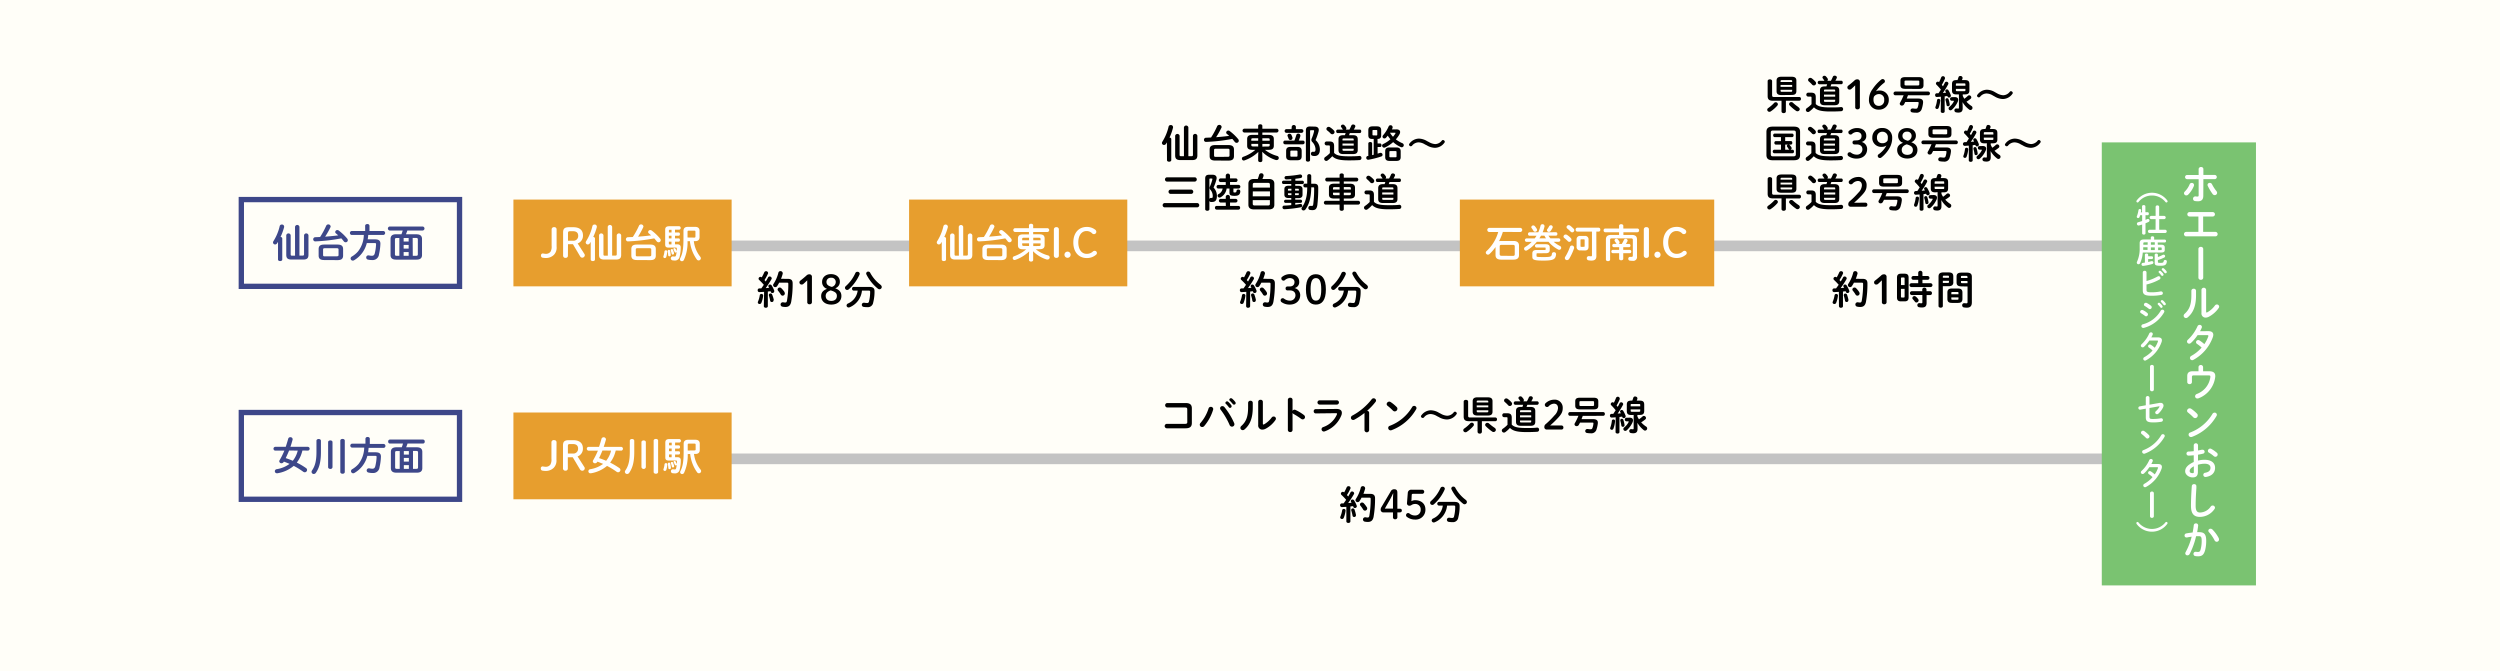 <svg id="レイヤー_1" data-name="レイヤー 1" xmlns="http://www.w3.org/2000/svg" viewBox="0 0 939 252"><defs><style>.cls-1{fill:#fffef8;}.cls-2,.cls-5{fill:none;stroke-miterlimit:10;}.cls-2{stroke:#c3c3c3;stroke-width:4px;}.cls-3{fill:#e79e2e;}.cls-4{fill:#fff;}.cls-5{stroke:#3d4789;stroke-width:2px;}.cls-6{fill:#3d4789;}.cls-7{fill:#7ac371;}</style></defs><rect class="cls-1" x="-7.62" y="-40.38" width="952.09" height="357.46"/><line class="cls-2" x1="272.57" y1="92.35" x2="791.73" y2="92.35"/><rect class="cls-3" x="192.84" y="74.96" width="81.96" height="32.59"/><path class="cls-4" d="M209.06,92.63a3.93,3.93,0,0,1-1,3.08,4.2,4.2,0,0,1-3.16,1.19,5.43,5.43,0,0,1-1-.1.73.73,0,0,1-.7-.82.69.69,0,0,1,.76-.78,7,7,0,0,0,1,.14,2.12,2.12,0,0,0,1.83-.82,3.84,3.84,0,0,0,.4-2.2V86.17a.85.85,0,0,1,.95-.85.82.82,0,0,1,.92.85Z"/><path class="cls-4" d="M213.31,96a.8.8,0,0,1-.89.85.82.82,0,0,1-.92-.85V87.34c0-1.42.52-2,2.23-2h1.56c2.52,0,3.68,1.17,3.68,3.1a3.09,3.09,0,0,1-2,3l2.48,3.87a1,1,0,0,1,.21.55,1,1,0,0,1-1,.93,1,1,0,0,1-.79-.55l-2.67-4.51h-1.86Zm1.86-5.59a1.76,1.76,0,0,0,2-1.84c0-1.18-.69-1.73-2-1.73h-1c-.68,0-.83.2-.83.79v2.78Z"/><path class="cls-4" d="M221.87,90.85l-.36.55a.84.84,0,0,1-.73.42.78.78,0,0,1-.79-.75,1,1,0,0,1,.18-.52,18.09,18.09,0,0,0,2.34-5.64.77.77,0,0,1,.8-.57.78.78,0,0,1,.86.74.91.91,0,0,1,0,.23A22.23,22.23,0,0,1,222.82,89c.34,0,.65.24.65.59v7.88c0,.4-.4.59-.8.59s-.8-.19-.8-.59Zm6.39-5.65a.84.84,0,0,1,1.66,0V96h1.19c.39,0,.54-.12.54-.51V88.37a.84.84,0,0,1,1.66,0V95.7c0,1.27-.53,1.79-2,1.79H227c-1.47,0-2-.52-2-1.79V88.37a.84.84,0,0,1,1.66,0v7.16c0,.39.15.51.54.51h1.1Z"/><path class="cls-4" d="M235.79,90.67a.79.79,0,0,1,0-1.57l1.89-.08A31,31,0,0,0,240,84.79a.88.88,0,0,1,1.67.23.68.68,0,0,1-.07.33,29,29,0,0,1-1.95,3.55c1.06-.09,2.13-.18,3.18-.29.58-.06,1.15-.14,1.73-.21-.27-.25-.55-.49-.83-.72a.66.66,0,0,1-.29-.53.78.78,0,0,1,.79-.74,1,1,0,0,1,.57.2,18.41,18.41,0,0,1,3.13,3,1,1,0,0,1,.24.61.79.79,0,0,1-.8.78.88.88,0,0,1-.73-.38c-.28-.36-.58-.73-.91-1.09A66.44,66.44,0,0,1,235.79,90.67Zm3.44,7c-1.52,0-2.1-.55-2.1-1.7V93.56c0-1.15.58-1.7,2.1-1.7h5c1.48,0,2.09.55,2.09,1.7V96c0,1.37-.88,1.7-2.09,1.7Zm4.65-1.4c.59,0,.73-.13.73-.56V93.81c0-.45-.14-.58-.73-.58h-4.37c-.6,0-.71.13-.71.58v1.92c0,.53.25.56.71.56Z"/><path class="cls-4" d="M250.11,94a.5.5,0,0,1,.52.5,9.56,9.56,0,0,1-.37,2,.58.58,0,0,1-.57.43.52.52,0,0,1-.55-.51.74.74,0,0,1,.05-.23,8.14,8.14,0,0,0,.38-1.76A.52.52,0,0,1,250.11,94Zm3.42-6.68h1.38c.32,0,.47.3.47.61s-.15.61-.47.61h-1.38v1h1.38c.32,0,.47.3.47.61s-.15.61-.47.61h-1.38v1h.83c.93,0,1.34.43,1.32,1.25a13.82,13.82,0,0,1-.4,3.34,1.73,1.73,0,0,1-1.87,1.5,5,5,0,0,1-.85-.07.75.75,0,0,1,.07-1.48.52.52,0,0,1,.17,0,2.47,2.47,0,0,0,.56.06c.33,0,.45-.08.55-.48a9.78,9.78,0,0,0,.3-2.55c0-.23-.07-.32-.33-.32h-2.72c-.93,0-1.32-.34-1.32-1.15V86.3c0-.89.4-1.33,1.59-1.33h3.7a.66.66,0,0,1,0,1.3h-1.6Zm-1.6,8.45a.49.49,0,0,1-.5.5.43.43,0,0,1-.46-.42,12.46,12.46,0,0,0-.19-1.51.26.26,0,0,1,0-.11.47.47,0,0,1,.91-.07A10.05,10.05,0,0,1,251.93,95.73Zm-.34-9.46c-.28,0-.35.08-.35.26v.75h1v-1Zm.63,3.23v-1h-1v1Zm0,1.22h-1v.73c0,.25.07.31.35.31h.63Zm.93,4.25a.36.36,0,0,1,0,.15.46.46,0,0,1-.48.47.41.41,0,0,1-.41-.36,5.89,5.89,0,0,0-.35-1.15.74.74,0,0,1,0-.18.41.41,0,0,1,.43-.39.46.46,0,0,1,.42.27A5.74,5.74,0,0,1,253.15,95Zm1-.75a.51.51,0,0,1,0,.2.4.4,0,0,1-.4.41.37.37,0,0,1-.37-.26,8.73,8.73,0,0,0-.4-.85.38.38,0,0,1-.06-.21.38.38,0,0,1,.4-.36.48.48,0,0,1,.37.21A4.6,4.6,0,0,1,254.12,94.22Zm4.09-3.65a15.67,15.67,0,0,1-1.36,7,.81.81,0,0,1-.74.5.73.73,0,0,1-.76-.7,1.08,1.08,0,0,1,.12-.43c.82-1.6,1.21-3.46,1.21-7.25v-3c0-1.06.61-1.52,1.62-1.52h2.78c1.08,0,1.64.51,1.64,1.5v2.35c0,1.07-.62,1.52-1.64,1.52h-.51A11.46,11.46,0,0,0,263,96.41a1,1,0,0,1,.24.61.84.84,0,0,1-.84.8.82.82,0,0,1-.68-.37,14.36,14.36,0,0,1-2.6-6.88Zm2.54-1.37c.3,0,.43-.12.43-.37V87c0-.25-.12-.37-.42-.37h-2.15c-.27,0-.4.12-.4.39V89.2Z"/><line class="cls-2" x1="272.57" y1="172.34" x2="791.73" y2="172.34"/><rect class="cls-3" x="192.84" y="154.94" width="81.96" height="32.59"/><path class="cls-4" d="M209,172.62a3.89,3.89,0,0,1-1,3.07,4.22,4.22,0,0,1-3.17,1.19,5.33,5.33,0,0,1-1-.1.73.73,0,0,1-.7-.82.68.68,0,0,1,.76-.77,7.48,7.48,0,0,0,1,.13,2.12,2.12,0,0,0,1.83-.81,3.84,3.84,0,0,0,.4-2.2v-6.16a.84.84,0,0,1,1-.84.82.82,0,0,1,.92.84Z"/><path class="cls-4" d="M213.28,175.93a.8.8,0,0,1-.89.85.83.83,0,0,1-.93-.85v-8.6c0-1.43.52-2,2.23-2h1.56c2.53,0,3.69,1.17,3.69,3.11a3.07,3.07,0,0,1-2,3l2.48,3.88a.9.9,0,0,1-.83,1.47,1,1,0,0,1-.79-.55l-2.68-4.5h-1.85Zm1.85-5.59a1.76,1.76,0,0,0,2-1.84c0-1.17-.7-1.72-2-1.72h-1c-.68,0-.83.19-.83.78v2.78Z"/><path class="cls-4" d="M231.28,169.21a16.61,16.61,0,0,1-.64,2,11.85,11.85,0,0,1-1.47,2.54,27.64,27.64,0,0,1,3.46,2.05.86.86,0,0,1,.4.71.9.9,0,0,1-.86.88,1,1,0,0,1-.57-.19A26.75,26.75,0,0,0,228,175a12.51,12.51,0,0,1-6.09,2.77h-.21A.74.74,0,0,1,221,177a.78.78,0,0,1,.67-.76,11.17,11.17,0,0,0,4.86-2c-.72-.29-1.42-.59-2.14-.84l-.06.1a.94.94,0,0,1-.82.51.8.8,0,0,1-.85-.73.73.73,0,0,1,.12-.4,31.26,31.26,0,0,0,1.8-3.62H221a.72.72,0,0,1,0-1.42h4c.34-1,.64-2,.93-3.06a.87.87,0,0,1,1.66.14,2,2,0,0,1,0,.2c-.26.93-.52,1.84-.84,2.72h6.63a.72.72,0,0,1,0,1.42Zm-5,0c-.4,1-.81,1.92-1.27,2.86a28.13,28.13,0,0,1,2.66,1,9.64,9.64,0,0,0,1.85-3.82Z"/><path class="cls-4" d="M236.55,165.57c0-.46.41-.68.83-.68s.85.22.85.68v4.22c0,3.66-.61,5.93-1.89,7.79a1,1,0,0,1-.79.45.83.83,0,0,1-.85-.79,1,1,0,0,1,.21-.58c1.1-1.61,1.64-3.55,1.64-6.88Zm4.38.51c0-.45.42-.66.83-.66s.82.21.82.66v9.38a.84.84,0,0,1-1.65,0Zm4.58-.57c0-.44.42-.65.85-.65s.83.21.83.65v11.76c0,.45-.42.67-.83.67s-.85-.22-.85-.67Z"/><path class="cls-4" d="M250.14,173.94a.51.51,0,0,1,.52.51,8.89,8.89,0,0,1-.37,2,.58.58,0,0,1-.57.43.52.52,0,0,1-.55-.5.74.74,0,0,1,.05-.24,8.18,8.18,0,0,0,.38-1.75A.52.52,0,0,1,250.14,173.94Zm3.42-6.67h1.38c.33,0,.48.29.48.61s-.15.61-.48.61h-1.38v1h1.38c.33,0,.48.3.48.61s-.15.61-.48.61h-1.38v1h.83c.94,0,1.34.43,1.32,1.25a13.82,13.82,0,0,1-.4,3.34,1.72,1.72,0,0,1-1.87,1.5,5.11,5.11,0,0,1-.85-.07A.71.71,0,0,1,252,177a.7.7,0,0,1,.69-.74h.16a2,2,0,0,0,.56.06c.33,0,.45-.07.55-.47a9.81,9.81,0,0,0,.3-2.56c0-.22-.07-.31-.33-.31h-2.72c-.93,0-1.32-.34-1.32-1.16v-5.57c0-.9.4-1.34,1.59-1.34h3.7a.66.66,0,0,1,0,1.31h-1.6ZM252,175.71a.5.5,0,0,1-.51.5.43.43,0,0,1-.46-.41,12.61,12.61,0,0,0-.19-1.52.2.2,0,0,1,0-.1.44.44,0,0,1,.46-.42.45.45,0,0,1,.45.34A10.46,10.46,0,0,1,252,175.71Zm-.34-9.45c-.29,0-.36.07-.36.25v.76h1v-1Zm.62,3.22v-1h-1v1Zm0,1.22h-1v.73c0,.25.07.31.36.31h.62Zm.94,4.25a.76.76,0,0,1,0,.15.46.46,0,0,1-.47.48.42.42,0,0,1-.42-.36,6.08,6.08,0,0,0-.34-1.16.45.45,0,0,1-.05-.18.42.42,0,0,1,.43-.39.46.46,0,0,1,.42.27A6,6,0,0,1,253.19,175Zm1-.74a.44.44,0,0,1,0,.19.41.41,0,0,1-.4.42.38.38,0,0,1-.37-.27,8.61,8.61,0,0,0-.4-.85.36.36,0,0,1-.06-.21.38.38,0,0,1,.4-.35.45.45,0,0,1,.37.21A4.07,4.07,0,0,1,254.15,174.21Zm4.09-3.66a15.8,15.8,0,0,1-1.35,7,.81.81,0,0,1-.75.51.73.73,0,0,1-.75-.7.9.9,0,0,1,.12-.43c.81-1.61,1.2-3.47,1.2-7.25v-3c0-1,.61-1.51,1.62-1.51h2.78c1.08,0,1.65.5,1.65,1.5V169c0,1.07-.63,1.51-1.65,1.51h-.51a11.46,11.46,0,0,0,2.44,5.84,1,1,0,0,1,.24.61.83.83,0,0,1-1.52.43,14.32,14.32,0,0,1-2.6-6.88Zm2.54-1.37c.3,0,.43-.11.43-.37V167c0-.26-.12-.38-.41-.38h-2.16c-.27,0-.4.12-.4.39v2.21Z"/><rect class="cls-3" x="341.45" y="74.96" width="81.96" height="32.59"/><path class="cls-4" d="M353.72,90.85l-.36.55a.84.84,0,0,1-.72.42.78.78,0,0,1-.79-.75,1,1,0,0,1,.18-.52,18.08,18.08,0,0,0,2.33-5.64.86.86,0,0,1,1.66.17,1.79,1.79,0,0,1,0,.23A21.44,21.44,0,0,1,354.67,89c.34,0,.66.24.66.59v7.88c0,.4-.4.59-.81.59s-.8-.19-.8-.59Zm6.39-5.65a.85.85,0,0,1,1.67,0V96H363c.38,0,.53-.12.53-.51V88.37a.85.85,0,0,1,1.67,0V95.7c0,1.27-.54,1.79-2,1.79h-4.34c-1.47,0-2-.52-2-1.79V88.37a.85.85,0,0,1,1.67,0v7.16c0,.39.15.51.53.51h1.1Z"/><path class="cls-4" d="M367.65,90.67a.79.79,0,0,1,0-1.57l1.89-.08a29.9,29.9,0,0,0,2.29-4.23.89.89,0,0,1,1.68.23.7.7,0,0,1-.08.33,30.37,30.37,0,0,1-1.94,3.55c1-.09,2.12-.18,3.18-.29.58-.06,1.14-.14,1.72-.21-.27-.25-.55-.49-.83-.72a.65.65,0,0,1-.28-.53.78.78,0,0,1,.79-.74.92.92,0,0,1,.56.2,18.85,18.85,0,0,1,3.14,3,1,1,0,0,1,.23.61.79.79,0,0,1-.8.78.89.89,0,0,1-.73-.38c-.28-.36-.58-.73-.9-1.09A66.58,66.58,0,0,1,367.65,90.67Zm3.43,7c-1.51,0-2.09-.55-2.09-1.7V93.56c0-1.15.58-1.7,2.09-1.7H376c1.49,0,2.1.55,2.1,1.7V96c0,1.37-.88,1.7-2.1,1.7Zm4.65-1.4c.6,0,.73-.13.73-.56V93.81c0-.45-.13-.58-.73-.58h-4.37c-.59,0-.71.13-.71.58v1.92c0,.53.25.56.71.56Z"/><path class="cls-4" d="M389.06,93.64a12.53,12.53,0,0,0,4.59,2.29.8.8,0,0,1,.61.78.77.77,0,0,1-.78.77,1.32,1.32,0,0,1-.31,0A12.36,12.36,0,0,1,388,94.36l.06,1.75v1.52c0,.41-.39.62-.79.62s-.79-.21-.79-.62V96.11l.06-1.68a14.34,14.34,0,0,1-5.15,3.17,1,1,0,0,1-.32.06.7.7,0,0,1-.69-.72.71.71,0,0,1,.5-.68,13.78,13.78,0,0,0,4.55-2.62h-1.09c-1.47,0-2-.47-2-1.57V89.63c0-1.1.55-1.6,2-1.6h2.14v-.9h-5.29a.72.72,0,0,1,0-1.42h5.29V84.65c0-.41.41-.61.79-.61s.79.2.79.61v1.06h5.42a.72.72,0,0,1,0,1.42h-5.42V88h2.3c1.47,0,2,.5,2,1.6v2.44c0,1.34-.84,1.57-2,1.57Zm-2.55-3.4V89.3h-1.93c-.53,0-.65.14-.65.48v.46Zm0,2.16v-1h-2.58v.49c0,.37.19.48.65.48Zm1.58-2.16h2.75v-.46c0-.34-.12-.48-.66-.48h-2.09Zm2.09,2.16c.54,0,.66-.14.66-.48v-.49h-2.75v1Z"/><path class="cls-4" d="M395.83,86.17a.85.85,0,0,1,.95-.85.83.83,0,0,1,.93.85V96a.83.83,0,0,1-.93.85.85.85,0,0,1-.95-.85Z"/><path class="cls-4" d="M402.13,95.67a1.16,1.16,0,0,1-2.32,0,1.16,1.16,0,0,1,2.32,0Z"/><path class="cls-4" d="M411.23,86.18a1.05,1.05,0,0,1,.55.9.88.88,0,0,1-.87.86.87.87,0,0,1-.7-.29,2.89,2.89,0,0,0-2.11-.87c-1.8,0-3.09,1.6-3.09,4.28s1.32,4.28,3.09,4.28a3.28,3.28,0,0,0,2.39-.88.94.94,0,0,1,.62-.25A.81.81,0,0,1,412,95a.82.82,0,0,1-.33.69,5.18,5.18,0,0,1-3.53,1.23c-2.81,0-5-2.07-5-5.84s2.18-5.84,5-5.84A5,5,0,0,1,411.23,86.18Z"/><rect class="cls-3" x="548.32" y="74.96" width="95.54" height="32.59"/><path class="cls-4" d="M564.47,87.11a19.76,19.76,0,0,1-1.42,3.47,4.37,4.37,0,0,1,.76-.07h4.64c1.47,0,2.09.64,2.09,1.75V95.8c0,1.11-.62,1.72-2.09,1.72h-4.64c-1.47,0-2.09-.61-2.09-1.72v-3a17,17,0,0,1-2.25,2.6.85.85,0,0,1-.59.25.82.82,0,0,1-.82-.76.81.81,0,0,1,.3-.59,15.47,15.47,0,0,0,4.37-7.16h-3.41a.78.78,0,0,1,0-1.55h11.74a.78.78,0,0,1,0,1.55Zm3.75,9c.57,0,.72-.21.72-.61V92.57c0-.4-.15-.6-.72-.6H564c-.56,0-.71.2-.71.6v2.89c0,.49.27.61.71.61Z"/><path class="cls-4" d="M584.39,87.22a.58.58,0,0,1,.56.64.59.59,0,0,1-.56.66h-2.78a7,7,0,0,0,.73,1h3.15a.65.65,0,0,1,0,1.29h-1.94a11,11,0,0,0,2.32,1.55.8.8,0,0,1,.52.73.75.75,0,0,1-.74.74.94.94,0,0,1-.43-.12,12.41,12.41,0,0,1-3.6-2.9h-4.38A14.2,14.2,0,0,1,573.61,94a.88.88,0,0,1-.47.14.7.7,0,0,1-.69-.71.78.78,0,0,1,.42-.68,12.78,12.78,0,0,0,2.45-1.91h-2a.65.65,0,0,1,0-1.29h3.11a9,9,0,0,0,.68-1h-2.63a.59.59,0,0,1-.55-.66.58.58,0,0,1,.55-.64h3.3a14,14,0,0,0,.85-2.51.7.7,0,0,1,.71-.52.72.72,0,0,1,.78.67.44.44,0,0,1,0,.16,13.47,13.47,0,0,1-.7,2.2ZM577.24,86a.69.69,0,0,1,.1.35.75.75,0,0,1-1.41.3,8.48,8.48,0,0,0-.62-.94.59.59,0,0,1-.15-.4.71.71,0,0,1,.74-.64.8.8,0,0,1,.61.3A6.84,6.84,0,0,1,577.24,86Zm.27,9.12c-.29,0-.39.07-.39.33v.68c0,.34.15.42,2.57.42,2.78,0,3.08-.14,3.2-1.19a.7.7,0,0,1,.77-.64.74.74,0,0,1,.8.71v.08c-.18,1.84-.89,2.37-4.77,2.37-3.68,0-4.15-.37-4.15-1.47v-1.2c0-.89.48-1.31,1.56-1.31h3.07c.32,0,.37-.06.37-.25v-.42c0-.19,0-.25-.37-.25h-3.09a.63.63,0,0,1,0-1.25h3.47c1.13,0,1.53.42,1.53,1.19v1c0,.77-.4,1.19-1.53,1.19Zm1.29-6.61c-.19.35-.4.71-.61,1h2.47c-.23-.34-.4-.7-.6-1Zm3.67-3.91a.7.7,0,0,1,.74.67.79.79,0,0,1-.09.34,7.37,7.37,0,0,1-.74,1.19.78.78,0,0,1-.61.31.72.72,0,0,1-.74-.65.67.67,0,0,1,.15-.41,6.91,6.91,0,0,0,.64-1A.72.72,0,0,1,582.47,84.61Z"/><path class="cls-4" d="M590,89.42a.9.9,0,0,1,.26.61.84.84,0,0,1-.83.81.75.75,0,0,1-.56-.26,16.12,16.12,0,0,0-1.31-1.17.72.72,0,0,1-.31-.57.81.81,0,0,1,.83-.75.92.92,0,0,1,.52.16A8.69,8.69,0,0,1,590,89.42Zm.37,2.8a.81.81,0,0,1,.86.76.82.82,0,0,1,0,.26,19.91,19.91,0,0,1-1.86,4,1,1,0,0,1-.79.46.8.8,0,0,1-.83-.75.86.86,0,0,1,.16-.5,18.1,18.1,0,0,0,1.76-3.7A.75.75,0,0,1,590.32,92.22Zm.67-6.35a.92.92,0,0,1,.27.61.82.82,0,0,1-.81.79.85.85,0,0,1-.58-.28,13.39,13.39,0,0,0-1.23-1.13.74.74,0,0,1-.3-.57.8.8,0,0,1,.82-.73.91.91,0,0,1,.52.18A10,10,0,0,1,591,85.87Zm8.56,10.3c0,1.26-.64,1.71-1.87,1.71a6.06,6.06,0,0,1-1-.09A.76.76,0,0,1,596,97a.75.75,0,0,1,.74-.8h.15a5.09,5.09,0,0,0,.71.06c.25,0,.34-.07.34-.4V87h-5.5a.68.68,0,0,1-.64-.74.69.69,0,0,1,.64-.75h8a.68.68,0,0,1,.64.75.67.67,0,0,1-.64.74h-.86Zm-6-2.12a1.25,1.25,0,0,1-1.43-1.39V90a1.24,1.24,0,0,1,1.43-1.38h1.63A1.24,1.24,0,0,1,596.65,90v2.7c0,1-.49,1.39-1.43,1.39Zm1.29-1.34c.21,0,.3-.08.3-.34V90.23c0-.26-.09-.33-.3-.33h-.94c-.22,0-.31.07-.31.33v2.14c0,.22.06.34.3.34Z"/><path class="cls-4" d="M605.5,89.54c-.61,0-.74.15-.74.6v7.35c0,.4-.39.6-.79.6s-.79-.2-.79-.6V90c0-1.26.58-1.77,2.11-1.77h2.83v-1h-5.19a.65.65,0,0,1-.61-.7.63.63,0,0,1,.61-.7h5.19v-1c0-.42.4-.63.8-.63s.8.21.8.63v1H615a.64.64,0,0,1,.64.7.65.65,0,0,1-.64.7h-5.25v1h3c1.53,0,2.11.51,2.11,1.77v6.35a1.42,1.42,0,0,1-1.63,1.62,6.77,6.77,0,0,1-1.07-.08.66.66,0,0,1-.58-.69.67.67,0,0,1,.65-.73h.12c.27,0,.46,0,.58,0s.36-.09.36-.43V90.14c0-.45-.14-.6-.75-.6Zm3.63,2.1a12.15,12.15,0,0,0,.8-1.52.68.68,0,0,1,.66-.41.7.7,0,0,1,.75.62.77.77,0,0,1-.07.28c-.19.37-.39.72-.58,1h1.14a.58.58,0,0,1,.57.64.57.57,0,0,1-.55.61h-2.16v1h2.46a.58.58,0,0,1,.56.64.56.56,0,0,1-.55.61h-2.47v2.07c0,.38-.38.59-.77.59s-.77-.21-.77-.59V95.1H605.8a.58.58,0,0,1-.58-.64.57.57,0,0,1,.57-.61h2.36v-1h-2a.59.59,0,0,1-.58-.64.57.57,0,0,1,.56-.61h1.13a.87.87,0,0,1-.27-.27c-.13-.22-.28-.45-.44-.67a.63.63,0,0,1-.14-.36.7.7,0,0,1,.72-.62.73.73,0,0,1,.56.27,3.91,3.91,0,0,1,.52.73.72.72,0,0,1,.11.38.64.64,0,0,1-.32.54Z"/><path class="cls-4" d="M617.41,86.17a.85.85,0,0,1,1-.85.83.83,0,0,1,.93.85V96a.83.83,0,0,1-.93.85.85.85,0,0,1-1-.85Z"/><path class="cls-4" d="M623.71,95.67a1.16,1.16,0,1,1-1.16-1.15A1.14,1.14,0,0,1,623.71,95.67Z"/><path class="cls-4" d="M632.81,86.18a1.05,1.05,0,0,1,.55.9.88.88,0,0,1-.88.86.86.86,0,0,1-.69-.29,2.89,2.89,0,0,0-2.11-.87c-1.8,0-3.1,1.6-3.1,4.28s1.33,4.28,3.1,4.28a3.28,3.28,0,0,0,2.39-.88.94.94,0,0,1,.62-.25.81.81,0,0,1,.85.77.82.82,0,0,1-.33.69,5.18,5.18,0,0,1-3.53,1.23c-2.81,0-5-2.07-5-5.84s2.18-5.84,5-5.84A5,5,0,0,1,632.81,86.18Z"/><rect class="cls-5" x="90.64" y="74.96" width="81.96" height="32.59"/><path class="cls-6" d="M104.42,90.85l-.36.55a.84.84,0,0,1-.73.42.78.78,0,0,1-.79-.75,1,1,0,0,1,.18-.52,18.09,18.09,0,0,0,2.34-5.64.76.76,0,0,1,.8-.57.78.78,0,0,1,.86.74.91.91,0,0,1,0,.23A22.23,22.23,0,0,1,105.37,89c.34,0,.65.24.65.59v7.88c0,.4-.4.59-.8.59s-.8-.19-.8-.59Zm6.39-5.65a.84.84,0,0,1,1.66,0V96h1.19c.39,0,.54-.12.54-.51V88.37a.84.84,0,0,1,1.66,0V95.7c0,1.27-.53,1.79-2,1.79h-4.34c-1.47,0-2-.52-2-1.79V88.37a.84.84,0,0,1,1.66,0v7.16c0,.39.15.51.54.51h1.1Z"/><path class="cls-6" d="M118.34,90.67a.79.79,0,0,1,0-1.57l1.89-.08a31,31,0,0,0,2.29-4.23.88.88,0,0,1,1.67.23.68.68,0,0,1-.07.33,29,29,0,0,1-2,3.55c1.06-.09,2.13-.18,3.18-.29.58-.06,1.15-.14,1.73-.21-.27-.25-.55-.49-.83-.72a.66.66,0,0,1-.29-.53.78.78,0,0,1,.79-.74.92.92,0,0,1,.56.2,18.47,18.47,0,0,1,3.14,3,1,1,0,0,1,.24.61.79.79,0,0,1-.8.78.88.88,0,0,1-.73-.38c-.28-.36-.58-.73-.91-1.09A66.44,66.44,0,0,1,118.34,90.67Zm3.44,7c-1.52,0-2.1-.55-2.1-1.7V93.56c0-1.15.58-1.7,2.1-1.7h5c1.48,0,2.09.55,2.09,1.7V96c0,1.37-.88,1.7-2.09,1.7Zm4.65-1.4c.59,0,.73-.13.73-.56V93.81c0-.45-.14-.58-.73-.58h-4.37c-.6,0-.71.13-.71.58v1.92c0,.53.25.56.71.56Z"/><path class="cls-6" d="M137.15,84.82c0-.45.41-.67.82-.67a.72.72,0,0,1,.81.67v1.94H144a.75.75,0,0,1,0,1.49h-5.69a15.47,15.47,0,0,1-.2,1.65h2.69c1.43,0,2.08.44,2.08,1.62a20.31,20.31,0,0,1-.53,4,2.37,2.37,0,0,1-2.6,2.15,6.52,6.52,0,0,1-1.55-.16.8.8,0,0,1-.65-.77.77.77,0,0,1,.77-.82.82.82,0,0,1,.21,0,5.33,5.33,0,0,0,1.14.15c.57,0,.93-.24,1.1-.95a16.5,16.5,0,0,0,.48-3.42c0-.3-.12-.4-.48-.4h-3A10.31,10.31,0,0,1,133,97.75a1,1,0,0,1-.49.14.82.82,0,0,1-.82-.81.84.84,0,0,1,.47-.73,9.07,9.07,0,0,0,2.32-1.92,10.36,10.36,0,0,0,2.17-6.18h-4.56a.75.75,0,0,1,0-1.49h5.07Z"/><path class="cls-6" d="M156.41,88c1.47,0,2.1.64,2.1,1.76V95.8c0,1.11-.63,1.72-2.1,1.72h-7.62c-1.48,0-2.1-.61-2.1-1.72V89.74c0-1.12.62-1.76,2.1-1.76h2a11.46,11.46,0,0,0,.46-1.4h-4.92a.76.76,0,0,1,0-1.5H158.8a.76.76,0,0,1,0,1.5H153c-.15.48-.34.94-.52,1.4ZM149,89.39c-.56,0-.66.2-.66.63v5.44c0,.5.17.62.66.62H150V89.39Zm2.61,1.34h1.88V89.39h-1.88Zm0,2.65h1.88V92h-1.88Zm0,2.7h1.88v-1.4h-1.88Zm3.43,0h1.23c.57,0,.67-.19.67-.62V90c0-.43-.1-.63-.67-.63H155Z"/><rect class="cls-5" x="90.64" y="154.94" width="81.96" height="32.59"/><path class="cls-6" d="M113.59,169.21a15,15,0,0,1-.64,2,11.85,11.85,0,0,1-1.47,2.54,27.64,27.64,0,0,1,3.46,2.05.86.86,0,0,1,.4.71.89.89,0,0,1-.86.88,1,1,0,0,1-.56-.19,27.51,27.51,0,0,0-3.59-2.22,12.51,12.51,0,0,1-6.09,2.77H104a.74.74,0,0,1-.77-.76.78.78,0,0,1,.67-.76,11.12,11.12,0,0,0,4.86-2c-.71-.29-1.41-.59-2.14-.84l-.06.1a.94.94,0,0,1-.82.51.8.8,0,0,1-.85-.73.73.73,0,0,1,.12-.4,28.35,28.35,0,0,0,1.8-3.62h-3.49a.72.72,0,0,1,0-1.42h4c.34-1,.64-2,.94-3.06a.76.76,0,0,1,.79-.55.78.78,0,0,1,.86.69,2,2,0,0,1,0,.2c-.25.93-.52,1.84-.83,2.72h6.62a.72.72,0,0,1,0,1.42Zm-5,0c-.41,1-.82,1.92-1.28,2.86a27.15,27.15,0,0,1,2.66,1,9.8,9.8,0,0,0,1.86-3.82Z"/><path class="cls-6" d="M118.86,165.57c0-.46.42-.68.83-.68s.85.22.85.68v4.22c0,3.66-.61,5.93-1.89,7.79a1,1,0,0,1-.79.45.82.82,0,0,1-.84-.79,1,1,0,0,1,.2-.58c1.1-1.61,1.64-3.55,1.64-6.88Zm4.38.51c0-.45.42-.66.84-.66s.81.21.81.66v9.38a.73.73,0,0,1-.81.67c-.42,0-.84-.23-.84-.67Zm4.58-.57c0-.44.42-.65.85-.65s.83.21.83.65v11.76c0,.45-.42.67-.83.67s-.85-.22-.85-.67Z"/><path class="cls-6" d="M137.26,164.8a.73.73,0,0,1,.82-.67c.42,0,.82.22.82.67v1.95h5.25a.75.75,0,0,1,0,1.48h-5.7a15.44,15.44,0,0,1-.19,1.65H141c1.43,0,2.08.45,2.08,1.62a20.13,20.13,0,0,1-.53,4,2.38,2.38,0,0,1-2.6,2.16,6.52,6.52,0,0,1-1.55-.17.8.8,0,0,1,.12-1.59l.21,0a4.64,4.64,0,0,0,1.14.15c.57,0,.92-.24,1.1-1a17.12,17.12,0,0,0,.48-3.42c0-.3-.12-.4-.48-.4h-3a10.21,10.21,0,0,1-4.83,6.39,1,1,0,0,1-.49.15.82.82,0,0,1-.81-.82.84.84,0,0,1,.47-.73,9.42,9.42,0,0,0,2.32-1.91,10.39,10.39,0,0,0,2.17-6.19H132.2a.75.75,0,0,1,0-1.48h5.06Z"/><path class="cls-6" d="M156.53,168c1.47,0,2.09.63,2.09,1.75v6.06c0,1.12-.62,1.73-2.09,1.73H148.9c-1.47,0-2.09-.61-2.09-1.73v-6.06c0-1.12.62-1.75,2.09-1.75h2a12.05,12.05,0,0,0,.46-1.4h-4.92a.68.68,0,0,1-.64-.76.67.67,0,0,1,.64-.74h12.44a.68.68,0,0,1,.65.74.68.68,0,0,1-.65.76h-5.81c-.15.47-.34.94-.52,1.4Zm-7.45,1.41c-.56,0-.67.19-.67.62v5.44c0,.51.18.63.67.63h1.06v-6.69Zm2.6,1.34h1.89v-1.34h-1.89Zm0,2.64h1.89V172h-1.89Zm0,2.71h1.89v-1.4h-1.89Zm3.44,0h1.23c.56,0,.67-.2.67-.63V170c0-.43-.11-.62-.67-.62h-1.23Z"/><path d="M445.93,153.74c0-.54-.22-.69-.95-.69h-6.6a.84.84,0,0,1,0-1.67h6.93c1.69,0,2.35.66,2.35,2v5.49c0,1.34-.66,2-2.35,2H438.2a.84.84,0,0,1,0-1.67H445c.73,0,.95-.14.95-.69Z"/><path d="M454.78,152.81a.86.86,0,0,1,.91.82,1,1,0,0,1-.05.29,17.12,17.12,0,0,1-3.33,6.1,1,1,0,0,1-.77.37.9.9,0,0,1-.91-.86,1,1,0,0,1,.3-.69,15.26,15.26,0,0,0,3-5.41A.86.86,0,0,1,454.78,152.81Zm3.49.5a.83.83,0,0,1,.87-.77,1,1,0,0,1,.75.37,25.71,25.71,0,0,1,3.66,6,1.11,1.11,0,0,1,.1.44.91.91,0,0,1-.93.9,1,1,0,0,1-.89-.64,27.35,27.35,0,0,0-3.35-5.71A.84.84,0,0,1,458.27,153.31Zm2-2a.61.61,0,0,1,.62-.56.6.6,0,0,1,.42.16,7.52,7.52,0,0,1,1.16,1.29.66.66,0,0,1,.13.41.6.6,0,0,1-.59.59.59.59,0,0,1-.49-.28,12.27,12.27,0,0,0-1.1-1.27A.47.47,0,0,1,460.22,151.35Zm1.47-1.19a.6.6,0,0,1,.63-.55.72.72,0,0,1,.44.18,7.86,7.86,0,0,1,1.15,1.22.75.75,0,0,1,.16.45.58.58,0,0,1-.6.56.64.64,0,0,1-.52-.27c-.34-.43-.75-.87-1.1-1.23A.53.53,0,0,1,461.69,150.16Z"/><path d="M468.79,151.29a.82.82,0,0,1,.89-.77.79.79,0,0,1,.86.77V153c0,4.1-1.05,6.54-3.1,8.3a1,1,0,0,1-.67.26.88.88,0,0,1-.88-.86,1,1,0,0,1,.36-.71c1.77-1.59,2.54-3.42,2.54-7.05Zm5.54,7.82c0,.22.06.34.21.34a.75.75,0,0,0,.3-.1,9.08,9.08,0,0,0,2.79-2.51.89.89,0,0,1,.73-.4.85.85,0,0,1,.88.8,1,1,0,0,1-.18.52,10.42,10.42,0,0,1-3.64,3.25,2.8,2.8,0,0,1-1.28.36,1.55,1.55,0,0,1-1.56-1.74v-8.71a.8.8,0,0,1,.88-.76.79.79,0,0,1,.87.76Z"/><path d="M485.48,154.34a.84.84,0,0,1,.73-.46.88.88,0,0,1,.38.09,16.81,16.81,0,0,1,3.15,1.9,1,1,0,0,1,.42.77.86.86,0,0,1-.85.88,1,1,0,0,1-.62-.22,26.17,26.17,0,0,0-2.78-1.79,1.07,1.07,0,0,1-.43-.41v6.4a.8.8,0,0,1-.88.78.81.81,0,0,1-.88-.78V150.16a.81.81,0,0,1,.88-.78.8.8,0,0,1,.88.78Z"/><path d="M502,153.6c1.36,0,2,.56,2,1.47a2.49,2.49,0,0,1-.15.84,10.5,10.5,0,0,1-6.25,6.1,1.4,1.4,0,0,1-.38.07.85.85,0,0,1-.25-1.66,8.65,8.65,0,0,0,5.14-4.68.89.89,0,0,0,.08-.3c0-.18-.15-.25-.48-.25l-7.52.09a.76.76,0,0,1-.76-.81.74.74,0,0,1,.73-.8Zm.11-3.24a.8.8,0,0,1,0,1.6h-6.47a.8.8,0,0,1,0-1.6Z"/><path d="M512.5,155.11a26.93,26.93,0,0,1-3.76,2.5,1.05,1.05,0,0,1-.52.13.83.83,0,0,1-.82-.83.94.94,0,0,1,.56-.83,23,23,0,0,0,7.23-6.09.91.91,0,0,1,.74-.39.89.89,0,0,1,.91.83.91.91,0,0,1-.21.55,23.81,23.81,0,0,1-3.15,3.32.76.76,0,0,1,.77.77v6.52a.88.88,0,0,1-1.75,0Z"/><path d="M524.59,152.88a.87.87,0,0,1,.27.64,1,1,0,0,1-1,1,1,1,0,0,1-.67-.29,21.47,21.47,0,0,0-2-1.8.85.85,0,0,1-.36-.67,1,1,0,0,1,.95-.91,1,1,0,0,1,.6.2A13.59,13.59,0,0,1,524.59,152.88Zm6.54-.43a.87.87,0,0,1,.91.82,1,1,0,0,1-.15.47,17.87,17.87,0,0,1-9.18,7.82,1.1,1.1,0,0,1-.41.08.91.91,0,0,1-.89-.91.81.81,0,0,1,.58-.79,16.52,16.52,0,0,0,8.38-7A.87.87,0,0,1,531.13,152.45Z"/><path d="M539.72,156.3a5,5,0,0,0-2.38-.79,3.15,3.15,0,0,0-2.47,1.24.68.68,0,0,1-.49.24.68.68,0,0,1-.67-.63.52.52,0,0,1,.17-.37,4.51,4.51,0,0,1,3.5-1.89,6.16,6.16,0,0,1,3.09.94l.67.34a5.43,5.43,0,0,0,2.38.77A3.15,3.15,0,0,0,546,154.9a.65.65,0,0,1,.48-.28.75.75,0,0,1,.7.66.58.58,0,0,1-.15.35,4.46,4.46,0,0,1-3.54,1.93,6.13,6.13,0,0,1-3.1-.93Z"/><path d="M550.42,162.36a.82.82,0,0,1-.82-.77.82.82,0,0,1,.42-.67,13.6,13.6,0,0,0,2.17-1.88.77.77,0,0,1,.59-.27.74.74,0,0,1,.63,1.23,12,12,0,0,1-2.48,2.2A.87.87,0,0,1,550.42,162.36Zm6.18-.16a.72.72,0,0,1-.81.66.73.73,0,0,1-.82-.66v-4h-3.21c-1.49,0-2-.55-2-1.74v-5.63c0-.43.42-.65.83-.65s.84.22.84.65v5.31c0,.5.19.67.72.67h9.52a.62.62,0,0,1,.6.69.63.63,0,0,1-.6.7H556.6ZM555,156.08c-1.29,0-1.86-.43-1.86-1.46v-3.94c0-1,.57-1.45,1.86-1.45h3.73c1.29,0,1.86.43,1.86,1.45v3.94c0,1.22-.79,1.46-1.86,1.46Zm4-5.25c0-.28-.12-.38-.53-.38h-3.29c-.42,0-.53.1-.53.38v.34H559ZM554.66,153H559v-.72h-4.35Zm3.82,1.87c.41,0,.53-.1.53-.39v-.38h-4.35v.38c0,.36.23.39.53.39Zm2.88,5.81a1,1,0,0,1,.49.77.86.86,0,0,1-.86.81.92.92,0,0,1-.55-.18,16.17,16.17,0,0,1-2.38-2,.79.79,0,0,1-.24-.52.81.81,0,0,1,.85-.74.89.89,0,0,1,.64.27A16.87,16.87,0,0,0,561.36,160.67Z"/><path d="M567.81,159.48c.91.94,2.3,1.28,5.54,1.28,1.53,0,2.77,0,3.91-.15h.09a.71.71,0,0,1,.73.77.74.74,0,0,1-.71.79c-1.22.08-2.43.12-4,.12-3.52,0-5.13-.46-6.24-1.57a10.72,10.72,0,0,1-1.74,1.59.94.94,0,0,1-.51.17.81.81,0,0,1-.8-.78.87.87,0,0,1,.43-.7,10.32,10.32,0,0,0,1.71-1.46v-2.47c0-.28-.07-.38-.46-.38h-.85a.68.68,0,0,1-.65-.75.67.67,0,0,1,.65-.72h1.21c1.23,0,1.69.52,1.69,1.66Zm-.13-8.41a.9.9,0,0,1,.25.59.85.85,0,0,1-.85.84.9.9,0,0,1-.68-.35,9.74,9.74,0,0,0-1.18-1.14.79.79,0,0,1-.29-.58.83.83,0,0,1,.83-.79.94.94,0,0,1,.56.2A7.67,7.67,0,0,1,567.68,151.07Zm4.13,1.78a7.58,7.58,0,0,0,.28-.8h-3a.67.67,0,0,1,0-1.31h2a.69.69,0,0,1-.16-.21c-.11-.17-.29-.44-.48-.69a.64.64,0,0,1-.13-.36.71.71,0,0,1,.75-.61.75.75,0,0,1,.58.25,4.89,4.89,0,0,1,.6.76.88.88,0,0,1,.12.39.67.67,0,0,1-.21.47h1.35a11.37,11.37,0,0,0,.7-1.45.71.71,0,0,1,.71-.46.75.75,0,0,1,.82.65.51.51,0,0,1-.06.25,8,8,0,0,1-.52,1h2.26a.67.67,0,0,1,0,1.31h-3.76a7.71,7.71,0,0,1-.3.8h1.48c1.3,0,1.81.49,1.81,1.55v4c0,1.23-.69,1.54-1.81,1.54h-3.62c-1.3,0-1.81-.49-1.81-1.54v-4c0-1.06.51-1.55,1.81-1.55Zm3.31,1.59c0-.28-.1-.37-.46-.37h-3.28c-.36,0-.46.09-.46.37v.39h4.2Zm-4.2,2.31h4.2V156h-4.2Zm3.74,1.94c.36,0,.46-.08.46-.37v-.4h-4.2v.4c0,.33.18.37.46.37Z"/><path d="M586.42,159.81a.71.71,0,0,1,.79.77.7.7,0,0,1-.79.76h-5.48a.87.87,0,0,1-.88-1,1.24,1.24,0,0,1,.46-1,30.7,30.7,0,0,0,3.34-3.32,4.17,4.17,0,0,0,1.33-2.72c0-1.11-.58-1.68-1.52-1.68a2.85,2.85,0,0,0-2,1,.84.84,0,0,1-.57.25.82.82,0,0,1-.86-.83.78.78,0,0,1,.3-.61,4.69,4.69,0,0,1,3.11-1.31,3,3,0,0,1,3.31,3.18c0,1.37-.48,2.29-1.81,3.7s-2,2-2.9,2.8Z"/><path d="M594.49,156.2c-.16.41-.31.83-.47,1.23h4.35c1.28,0,1.78.49,1.78,1.31,0,.06,0,.13,0,.21a10.78,10.78,0,0,1-.48,2.26,2,2,0,0,1-2.26,1.53,7.73,7.73,0,0,1-1.36-.12.71.71,0,0,1-.63-.72.76.76,0,0,1,.78-.77.5.5,0,0,1,.16,0,5.82,5.82,0,0,0,1,.1c.46,0,.62-.1.76-.48a5.85,5.85,0,0,0,.37-1.75c0-.21-.09-.28-.46-.28h-4.58c-.13.28-.28.56-.43.83a.92.92,0,0,1-.83.51.76.76,0,0,1-.81-.69.87.87,0,0,1,.14-.43,23.59,23.59,0,0,0,1.34-2.76h-3.2a.65.65,0,0,1-.61-.7.63.63,0,0,1,.61-.7h12.51a.62.62,0,0,1,.61.7.63.63,0,0,1-.61.7Zm-1-2.43c-1.33,0-1.83-.43-1.83-1.41v-1.59c0-1,.5-1.39,1.83-1.39h5c1.33,0,1.83.41,1.83,1.39v1.59c0,1.21-.77,1.41-1.83,1.41Zm4.68-1.27c.44,0,.56-.12.56-.42v-1c0-.31-.12-.42-.56-.42h-4.37c-.46,0-.57.11-.57.42v1c0,.39.24.42.57.42Z"/><path d="M606.85,156.75l-1.51.09a.63.63,0,0,1-.64-.7.62.62,0,0,1,.61-.7l.65,0c.31-.46.59-.9.89-1.36a21.09,21.09,0,0,0-1.65-1.85.6.6,0,0,1-.21-.46.74.74,0,0,1,.72-.68.71.71,0,0,1,.46.19,18.21,18.21,0,0,0,.8-1.8.73.73,0,0,1,1.41.2.81.81,0,0,1,0,.25,18.2,18.2,0,0,1-1.19,2.38c.15.16.3.34.43.5.27-.46.51-.92.7-1.32a.64.64,0,0,1,.59-.39.75.75,0,0,1,.76.67.71.71,0,0,1-.09.32,29.17,29.17,0,0,1-2,3.25l1.21-.1c-.08-.17-.15-.3-.22-.43a.56.56,0,0,1-.08-.27.62.62,0,0,1,.63-.55.65.65,0,0,1,.55.31,9.84,9.84,0,0,1,.92,1.9.75.75,0,0,1,0,.24.64.64,0,0,1-.68.61.57.57,0,0,1-.58-.4.76.76,0,0,0-.06-.16c-.31,0-.64.1-1,.13v5.66c0,.37-.37.57-.72.57s-.75-.2-.75-.57Zm-.85.8a.58.58,0,0,1,.63.56v0A10.68,10.68,0,0,1,606,161a.62.62,0,0,1-.6.43.59.59,0,0,1-.63-.56.85.85,0,0,1,.05-.25,10.37,10.37,0,0,0,.59-2.53A.57.57,0,0,1,606,157.55Zm4.18,2.08v.1a.58.58,0,0,1-.61.58.54.54,0,0,1-.59-.47,11.61,11.61,0,0,0-.4-1.86.36.36,0,0,1,0-.15.58.58,0,0,1,.61-.53.55.55,0,0,1,.54.4A10.22,10.22,0,0,1,610.18,159.63Zm1.87-2.75c.91,0,1.31.4,1.31,1a2,2,0,0,1-.16.7,8.76,8.76,0,0,1-2.23,3.06.79.79,0,0,1-.52.21.73.73,0,0,1-.72-.7.75.75,0,0,1,.32-.6,6.24,6.24,0,0,0,1.68-2.06.33.33,0,0,0,0-.14c0-.07-.07-.1-.21-.1h-.68a.68.68,0,0,1,0-1.34Zm.69-1c-1.28,0-1.71-.45-1.71-1.54V152c0-1.08.43-1.53,1.71-1.53h.35c.15-.36.27-.73.39-1.1a.65.65,0,0,1,.68-.45c.4,0,.84.26.84.67a.64.64,0,0,1,0,.23c-.07.22-.16.44-.25.65h1.11c1.28,0,1.71.45,1.71,1.53v2.3c0,1.21-.55,1.54-1.71,1.54H615v.56a9,9,0,0,0,.59,1.1,12.22,12.22,0,0,0,1.35-1.07.75.75,0,0,1,.51-.21.82.82,0,0,1,.79.77.71.71,0,0,1-.32.58,12.94,12.94,0,0,1-1.5,1.06,9.38,9.38,0,0,0,1.86,1.59.8.8,0,0,1,.4.68.83.83,0,0,1-.77.84.86.86,0,0,1-.54-.21A9.79,9.79,0,0,1,615,158.8l.06,1.53v.77c0,1.16-.49,1.64-1.67,1.64a6,6,0,0,1-.82-.09.74.74,0,0,1-.62-.75.69.69,0,0,1,.7-.72h.18a3.41,3.41,0,0,0,.49.06c.18,0,.28-.07.28-.31v-5.08Zm3.33-3.78c0-.28-.08-.37-.43-.37h-2.72c-.36,0-.44.09-.44.37v.52h3.59Zm-.43,2.56c.35,0,.43-.09.43-.37v-.51h-3.59v.51c0,.32.14.37.44.37Z"/><path d="M505.69,190.37l-1.77.1a.71.71,0,0,1,0-1.4c.24,0,.5,0,.75,0,.32-.43.64-.89.95-1.35a23.45,23.45,0,0,0-1.74-1.81.69.69,0,0,1-.24-.49.72.72,0,0,1,.72-.69.71.71,0,0,1,.47.2l.05,0a19.36,19.36,0,0,0,.93-1.88.73.73,0,0,1,.69-.44.72.72,0,0,1,.77.65.74.74,0,0,1-.06.28,17.49,17.49,0,0,1-1.31,2.41,5.11,5.11,0,0,1,.48.54c.31-.54.61-1,.84-1.5a.65.65,0,0,1,.61-.39.77.77,0,0,1,.79.68.63.63,0,0,1-.1.34,33.69,33.69,0,0,1-2.16,3.33l1.29-.12-.2-.34a.61.61,0,0,1-.09-.31.62.62,0,0,1,.64-.56.69.69,0,0,1,.58.31,9.75,9.75,0,0,1,1,2,.74.74,0,0,1,.05.24.71.71,0,0,1-.73.64.59.59,0,0,1-.57-.39,1.57,1.57,0,0,0-.12-.3c-.32,0-.66.09-1,.12v5.59c0,.39-.37.59-.76.59s-.76-.2-.76-.59Zm-.95.78a.61.61,0,0,1,.66.58v.09a10.36,10.36,0,0,1-.69,2.68.68.68,0,0,1-.65.43.64.64,0,0,1-.69-.6.67.67,0,0,1,.08-.29,10,10,0,0,0,.67-2.4A.61.61,0,0,1,504.74,191.15Zm4.56,2.25a.44.44,0,0,1,0,.16.64.64,0,0,1-.67.63.61.61,0,0,1-.62-.5,14.84,14.84,0,0,0-.49-2,.44.44,0,0,1,0-.19.59.59,0,0,1,.63-.54.61.61,0,0,1,.6.42A13.24,13.24,0,0,1,509.3,193.4Zm5.34-7.91c1.32,0,1.83.55,1.83,1.7a39.44,39.44,0,0,1-.55,6.92c-.28,1.43-1,1.93-2.16,1.93a5.77,5.77,0,0,1-1.1-.1.84.84,0,0,1-.73-.82.81.81,0,0,1,.82-.83h.17a3.61,3.61,0,0,0,.74.09c.39,0,.56-.13.67-.65a37.44,37.44,0,0,0,.5-6.35c0-.35-.12-.46-.53-.46h-2.9a12,12,0,0,1-.73,1.25.87.87,0,0,1-.74.43.79.79,0,0,1-.8-.74.8.8,0,0,1,.16-.49,13.38,13.38,0,0,0,1.81-4.18.76.76,0,0,1,.78-.59.82.82,0,0,1,.86.74,1.52,1.52,0,0,1,0,.21,19.82,19.82,0,0,1-.64,1.93Zm-1.26,5a.92.92,0,0,1,.14.49.84.84,0,0,1-.83.82.82.82,0,0,1-.7-.43,11.21,11.21,0,0,0-1-1.42.72.72,0,0,1-.2-.49.78.78,0,0,1,.81-.71.85.85,0,0,1,.64.28A10,10,0,0,1,513.38,190.53Z"/><path d="M519.67,192.46a1,1,0,0,1-1.09-1,1.76,1.76,0,0,1,.33-1.07l3.42-5.77a1.41,1.41,0,0,1,1.36-.86c.84,0,1.16.43,1.16,1.31v6h.89c.52,0,.79.24.79.68s-.27.7-.79.7h-.89v1.75a.76.76,0,0,1-.84.84.75.75,0,0,1-.81-.84v-1.75Zm3.53-4.12c0-1,0-2,.12-3h-.1a27.09,27.09,0,0,1-1.33,2.63l-1.75,3.06h3.06Z"/><path d="M530.13,188.24a2.81,2.81,0,0,1,1.35-.37c2.29,0,3.91,1.28,3.91,3.54a3.66,3.66,0,0,1-3.88,3.74,5,5,0,0,1-3.07-1,.77.77,0,0,1-.33-.67.79.79,0,0,1,.85-.78.75.75,0,0,1,.44.18,3.22,3.22,0,0,0,2.08.74,2.06,2.06,0,0,0,2.13-2.19,2,2,0,0,0-2.13-2.14,2.36,2.36,0,0,0-1.27.37,1.35,1.35,0,0,1-.75.28.88.88,0,0,1-1-.88V189l.31-3.94a1.26,1.26,0,0,1,1.4-1.12h4a.77.77,0,0,1,0,1.54h-3.44c-.32,0-.46.12-.49.43Z"/><path d="M541.83,182.83a.79.79,0,0,1,.85.73.88.88,0,0,1-.08.33,15.86,15.86,0,0,1-4,5.49.9.9,0,0,1-.64.27.82.82,0,0,1-.81-.8.9.9,0,0,1,.32-.65,14.32,14.32,0,0,0,3.57-4.88A.81.81,0,0,1,541.83,182.83Zm1.69,7.07a7.56,7.56,0,0,1-4.56,6.23,1,1,0,0,1-.45.11.77.77,0,0,1-.77-.75.88.88,0,0,1,.55-.75,6.11,6.11,0,0,0,3.63-4.84h-1.47a.7.7,0,0,1,0-1.39h5.79c1.42,0,2,.46,2,1.56a16.34,16.34,0,0,1-.51,4.31,2,2,0,0,1-2.17,1.74,8.67,8.67,0,0,1-1.41-.11.77.77,0,0,1-.69-.77.76.76,0,0,1,.78-.79.65.65,0,0,1,.19,0,5.16,5.16,0,0,0,1,.09.63.63,0,0,0,.71-.57,14.52,14.52,0,0,0,.44-3.62c0-.35-.14-.47-.56-.47Zm7-2.14a1,1,0,0,1,.45.78.88.88,0,0,1-.88.86.85.85,0,0,1-.55-.21,15.78,15.78,0,0,1-4.35-5.39.77.77,0,0,1-.08-.35.73.73,0,0,1,.78-.69.8.8,0,0,1,.75.49A13.78,13.78,0,0,0,550.55,187.76Z"/><path d="M287,109.62l-1.77.1a.63.63,0,0,1-.64-.7.62.62,0,0,1,.61-.69l.74,0c.33-.43.64-.9.95-1.36a23.34,23.34,0,0,0-1.73-1.81.66.66,0,0,1-.24-.49.71.71,0,0,1,.71-.68.75.75,0,0,1,.48.19l0,0a18.12,18.12,0,0,0,.94-1.87.76.76,0,0,1,1.45.2.66.66,0,0,1-.06.29,17.32,17.32,0,0,1-1.3,2.4c.16.17.32.35.47.54.31-.54.61-1,.85-1.5a.65.65,0,0,1,.61-.39.77.77,0,0,1,.79.69.62.62,0,0,1-.11.34,34.1,34.1,0,0,1-2.15,3.33c.43,0,.86-.08,1.29-.12l-.21-.34a.65.65,0,0,1-.09-.32.63.63,0,0,1,.64-.56.69.69,0,0,1,.58.31,10,10,0,0,1,1,2,.75.75,0,0,1,0,.24.69.69,0,0,1-.73.64.58.58,0,0,1-.56-.39,1.48,1.48,0,0,0-.12-.29l-1,.12V115c0,.39-.37.6-.75.6s-.76-.21-.76-.6Zm-1,.79a.6.6,0,0,1,.65.58v.09a10.59,10.59,0,0,1-.68,2.67.69.69,0,0,1-.66.43.63.63,0,0,1-.68-.59.87.87,0,0,1,.07-.3,9.5,9.5,0,0,0,.67-2.39A.6.6,0,0,1,286.09,110.41Zm4.56,2.24a.86.86,0,0,1,0,.16.63.63,0,0,1-.66.63.6.6,0,0,1-.63-.49,13.16,13.16,0,0,0-.49-2,.51.51,0,0,1,0-.2.59.59,0,0,1,.64-.53.62.62,0,0,1,.6.41A13.57,13.57,0,0,1,290.65,112.65Zm5.34-7.91c1.32,0,1.82.55,1.82,1.7a38.41,38.41,0,0,1-.55,6.92c-.28,1.43-1,1.94-2.15,1.94a5.07,5.07,0,0,1-1.1-.11.82.82,0,0,1-.73-.82.81.81,0,0,1,.82-.83.5.5,0,0,1,.16,0,3.69,3.69,0,0,0,.74.09c.39,0,.57-.14.67-.66a36.19,36.19,0,0,0,.51-6.34c0-.36-.12-.46-.54-.46h-2.89c-.23.43-.47.84-.73,1.24a.87.87,0,0,1-.75.44.79.79,0,0,1-.8-.75.83.83,0,0,1,.17-.49,13.56,13.56,0,0,0,1.81-4.17.75.75,0,0,1,.77-.6.82.82,0,0,1,.86.74.71.71,0,0,1,0,.21,14.54,14.54,0,0,1-.64,1.93Zm-1.27,5a.87.87,0,0,1,.15.49.84.84,0,0,1-.83.82.81.81,0,0,1-.7-.43,9.65,9.65,0,0,0-1-1.41.8.8,0,0,1-.19-.49.78.78,0,0,1,.8-.72.83.83,0,0,1,.64.29A8.31,8.31,0,0,1,294.72,109.78Z"/><path d="M303.19,105.29c-.46.46-.89.88-1.43,1.34a.92.92,0,0,1-.65.25.81.81,0,0,1-.49-1.48c.8-.63,1.47-1.18,2.24-1.87a1.46,1.46,0,0,1,1.1-.5.92.92,0,0,1,1,1v9.37a.8.8,0,0,1-.89.88.77.77,0,0,1-.86-.88Z"/><path d="M308.78,105.86c0-1.7,1.35-2.9,3.33-2.9s3.34,1.15,3.34,2.82a2.53,2.53,0,0,1-1.75,2.5c1.67.61,2.33,1.55,2.33,2.9,0,1.93-1.48,3.22-3.8,3.22s-3.8-1.27-3.8-3.21c0-1.24.66-2.14,2.22-2.69A2.65,2.65,0,0,1,308.78,105.86Zm1.35,5.3c0,1.16.79,1.86,2.1,1.86s2.1-.68,2.1-1.86c0-1-.51-1.56-2.32-2.09C310.77,109.5,310.13,110.15,310.13,111.16Zm2-6.83a1.55,1.55,0,0,0-1.71,1.56c0,.88.48,1.47,2,1.87a1.89,1.89,0,0,0,1.49-1.87A1.57,1.57,0,0,0,312.11,104.33Z"/><path d="M322.05,102.08a.79.79,0,0,1,.85.73,1,1,0,0,1-.07.33,16.12,16.12,0,0,1-4,5.5,1,1,0,0,1-.64.27.83.83,0,0,1-.82-.81.93.93,0,0,1,.33-.65,14.35,14.35,0,0,0,3.57-4.88A.81.81,0,0,1,322.05,102.08Zm1.7,7.08a7.56,7.56,0,0,1-4.56,6.23,1.19,1.19,0,0,1-.45.1.76.76,0,0,1-.77-.74.86.86,0,0,1,.55-.76,6.06,6.06,0,0,0,3.62-4.83h-1.47a.65.65,0,0,1-.64-.7.64.64,0,0,1,.64-.7h5.8c1.41,0,2,.46,2,1.56a16.28,16.28,0,0,1-.5,4.31,2,2,0,0,1-2.17,1.74,9.06,9.06,0,0,1-1.42-.1.77.77,0,0,1-.68-.78.75.75,0,0,1,.77-.78h.2a5,5,0,0,0,1,.09.64.64,0,0,0,.72-.56,15.09,15.09,0,0,0,.44-3.63c0-.34-.15-.46-.56-.46Zm7-2.14a1,1,0,0,1,.44.77.87.87,0,0,1-1.42.66,15.85,15.85,0,0,1-4.36-5.4.74.74,0,0,1-.07-.34.73.73,0,0,1,.77-.7.82.82,0,0,1,.76.49A13.68,13.68,0,0,0,330.78,107Z"/><path d="M468.11,109.62l-1.77.1a.63.63,0,0,1-.64-.7.62.62,0,0,1,.61-.69l.74,0c.33-.43.64-.9.95-1.36a23.39,23.39,0,0,0-1.74-1.81.69.69,0,0,1-.24-.49.71.71,0,0,1,1.19-.49l.05,0a18.09,18.09,0,0,0,.93-1.87.73.73,0,0,1,.69-.45.72.72,0,0,1,.77.65.66.66,0,0,1-.06.29,16.38,16.38,0,0,1-1.31,2.4,6.17,6.17,0,0,1,.48.54c.31-.54.61-1,.85-1.5a.65.65,0,0,1,.61-.39.77.77,0,0,1,.78.69.69.69,0,0,1-.1.34,36.21,36.21,0,0,1-2.16,3.33l1.3-.12-.21-.34a.65.65,0,0,1-.09-.32.62.62,0,0,1,.64-.56.69.69,0,0,1,.58.31,9.52,9.52,0,0,1,1,2,.79.79,0,0,1,0,.24.69.69,0,0,1-.73.64.57.57,0,0,1-.56-.39,2.52,2.52,0,0,0-.12-.29l-1,.12V115c0,.39-.37.6-.76.6a.67.67,0,0,1-.75-.6Zm-1,.79a.61.61,0,0,1,.66.58v.09a10.59,10.59,0,0,1-.68,2.67.7.7,0,0,1-.66.43.63.63,0,0,1-.68-.59.87.87,0,0,1,.07-.3,9.5,9.5,0,0,0,.67-2.39A.6.6,0,0,1,467.15,110.41Zm4.57,2.24a.86.86,0,0,1,0,.16.64.64,0,0,1-.67.63.6.6,0,0,1-.62-.49,13.16,13.16,0,0,0-.49-2,.51.51,0,0,1,0-.2.59.59,0,0,1,.64-.53.6.6,0,0,1,.59.41A12.49,12.49,0,0,1,471.72,112.65Zm5.33-7.91c1.33,0,1.83.55,1.83,1.7a38.41,38.41,0,0,1-.55,6.92c-.28,1.43-1,1.94-2.15,1.94a5,5,0,0,1-1.1-.11.82.82,0,0,1-.73-.82.81.81,0,0,1,.82-.83.5.5,0,0,1,.16,0,3.61,3.61,0,0,0,.74.09c.39,0,.57-.14.67-.66a36.19,36.19,0,0,0,.51-6.34c0-.36-.12-.46-.54-.46h-2.9a11.85,11.85,0,0,1-.73,1.24.85.85,0,0,1-.74.44.79.79,0,0,1-.8-.75.82.82,0,0,1,.16-.49,13.34,13.34,0,0,0,1.82-4.17.75.75,0,0,1,.77-.6.83.83,0,0,1,.86.74.71.71,0,0,1,0,.21,18.18,18.18,0,0,1-.64,1.93Zm-1.26,5a1,1,0,0,1,.15.49.84.84,0,0,1-.83.82.8.8,0,0,1-.7-.43,10.48,10.48,0,0,0-1-1.41.8.8,0,0,1-.19-.49.78.78,0,0,1,.8-.72.84.84,0,0,1,.64.29A8.31,8.31,0,0,1,475.79,109.78Z"/><path d="M484.37,107.6c1.21,0,1.84-.63,1.84-1.68,0-.86-.68-1.47-1.76-1.47a2.88,2.88,0,0,0-1.82.74.7.7,0,0,1-.53.22.83.83,0,0,1-.83-.83.61.61,0,0,1,.22-.53,4.7,4.7,0,0,1,3-1.09c2.17,0,3.5,1.19,3.5,2.88a2.22,2.22,0,0,1-1.75,2.35,2.73,2.73,0,0,1,2.12,2.65c0,2.12-1.6,3.56-3.92,3.56a5.08,5.08,0,0,1-3.1-.93.8.8,0,0,1-.33-.69.76.76,0,0,1,.79-.77.74.74,0,0,1,.43.12,3.59,3.59,0,0,0,2.21.79,2,2,0,0,0,2.14-2c0-1.13-.77-1.84-2.08-1.84h-.94a.68.68,0,0,1-.69-.74.66.66,0,0,1,.69-.73Z"/><path d="M498,108.68c0,4.12-1.5,5.72-3.76,5.72s-3.73-1.6-3.73-5.72S492,103,494.23,103,498,104.57,498,108.68Zm-5.74,0c0,3.2.74,4.24,2,4.24s2-1,2-4.24-.75-4.23-2-4.23S492.25,105.49,492.25,108.68Z"/><path d="M504.65,102.08a.8.8,0,0,1,.85.73.84.84,0,0,1-.08.33,16,16,0,0,1-4,5.5,1,1,0,0,1-.64.27.83.83,0,0,1-.81-.81.92.92,0,0,1,.32-.65,14.22,14.22,0,0,0,3.57-4.88A.81.81,0,0,1,504.65,102.08Zm1.69,7.08a7.56,7.56,0,0,1-4.56,6.23,1.11,1.11,0,0,1-.44.1.77.77,0,0,1-.78-.74.88.88,0,0,1,.55-.76,6.09,6.09,0,0,0,3.63-4.83h-1.47a.65.65,0,0,1-.64-.7.64.64,0,0,1,.64-.7h5.79c1.42,0,2,.46,2,1.56a16.23,16.23,0,0,1-.51,4.31,2,2,0,0,1-2.17,1.74,8.82,8.82,0,0,1-1.41-.1.78.78,0,0,1-.69-.78.75.75,0,0,1,.78-.78h.19a5.16,5.16,0,0,0,1,.09.63.63,0,0,0,.71-.56,14.58,14.58,0,0,0,.45-3.63c0-.34-.15-.46-.57-.46Zm7-2.14a1,1,0,0,1,.45.77.87.87,0,0,1-1.43.66,15.82,15.82,0,0,1-4.35-5.4.76.76,0,0,1-.08-.34.74.74,0,0,1,.78-.7.82.82,0,0,1,.75.49A13.91,13.91,0,0,0,513.37,107Z"/><path d="M438.29,53.48c-.12.2-.24.37-.36.55a.84.84,0,0,1-.72.42.77.77,0,0,1-.79-.74.91.91,0,0,1,.18-.52,18.48,18.48,0,0,0,2.33-5.65.77.77,0,0,1,.8-.57.79.79,0,0,1,.86.75.89.89,0,0,1,0,.22,20.59,20.59,0,0,1-1.32,3.73c.34,0,.66.24.66.59v7.88c0,.4-.41.6-.81.6s-.8-.2-.8-.6Zm6.39-5.64a.85.85,0,0,1,1.67,0V58.67h1.18c.39,0,.54-.12.54-.51V51a.84.84,0,0,1,1.66,0v7.33c0,1.28-.53,1.8-2,1.8h-4.34c-1.47,0-2-.52-2-1.8V51a.85.85,0,0,1,1.67,0v7.16c0,.39.14.51.53.51h1.1Z"/><path d="M453,53.3a.75.75,0,0,1-.79-.78.76.76,0,0,1,.78-.79l1.88-.08a28.92,28.92,0,0,0,2.29-4.23.85.85,0,0,1,.79-.51.83.83,0,0,1,.89.75.66.66,0,0,1-.07.32,32.12,32.12,0,0,1-2,3.56c1.06-.09,2.13-.18,3.18-.3.58-.06,1.14-.14,1.72-.21a9.41,9.41,0,0,0-.83-.71.67.67,0,0,1-.28-.54.79.79,0,0,1,.79-.74.87.87,0,0,1,.56.21,18,18,0,0,1,3.14,3,1,1,0,0,1,.24.61.8.8,0,0,1-.81.79.9.9,0,0,1-.73-.39c-.28-.36-.57-.73-.9-1.09A65.28,65.28,0,0,1,453,53.3Zm3.43,7c-1.51,0-2.09-.55-2.09-1.7V56.19c0-1.15.58-1.7,2.09-1.7h4.95c1.49,0,2.1.55,2.1,1.7v2.43c0,1.37-.88,1.7-2.1,1.7Zm4.66-1.4c.59,0,.72-.13.72-.56V56.44c0-.45-.13-.58-.72-.58h-4.37c-.6,0-.72.13-.72.58v1.92c0,.53.26.56.72.56Z"/><path d="M475.11,56.28a12.93,12.93,0,0,0,4.59,2.29.78.78,0,0,1,.61.77.76.76,0,0,1-.77.77,1.25,1.25,0,0,1-.31,0A12.32,12.32,0,0,1,474.09,57l.05,1.75v1.52c0,.42-.38.62-.78.62s-.79-.2-.79-.62V58.74l.06-1.68a14.24,14.24,0,0,1-5.16,3.17,1,1,0,0,1-.31.06.7.7,0,0,1-.7-.71.72.72,0,0,1,.51-.69,13.88,13.88,0,0,0,4.54-2.61h-1.08c-1.47,0-2-.48-2-1.58V52.26c0-1.1.55-1.6,2-1.6h2.14v-.89h-5.29a.73.73,0,0,1,0-1.43h5.29V47.29c0-.42.4-.61.79-.61s.78.19.78.61v1.05h5.43a.72.72,0,0,1,0,1.43h-5.43v.89h2.31c1.47,0,2,.5,2,1.6V54.7c0,1.34-.85,1.58-2,1.58Zm-2.54-3.41v-.93h-1.93c-.54,0-.66.13-.66.47v.46Zm0,2.16v-1H470v.49c0,.37.2.48.66.48Zm1.57-2.16h2.75v-.46c0-.34-.11-.47-.65-.47h-2.1Zm2.1,2.16c.54,0,.65-.14.65-.48v-.49h-2.75v1Z"/><path d="M486.18,52.8a20.15,20.15,0,0,0,.71-2.08.73.73,0,0,1,.73-.54.75.75,0,0,1,.8.72.58.58,0,0,1,0,.22,15,15,0,0,1-.61,1.68h1.58a.64.64,0,0,1,.62.7.65.65,0,0,1-.62.7h-6.75a.64.64,0,0,1-.62-.7.63.63,0,0,1,.62-.7Zm-1-5.22a.79.79,0,0,1,1.55,0v.92h2.12a.7.7,0,0,1,0,1.4H483.1a.71.71,0,0,1,0-1.4h2Zm-.47,12.61c-1.15,0-1.64-.47-1.64-1.54V56.71c0-1.07.49-1.53,1.64-1.53h2.57c1.14,0,1.63.46,1.63,1.53v1.94c0,1.15-.55,1.54-1.63,1.54Zm-1.12-9.34a.68.68,0,0,1,.74-.62.81.81,0,0,1,.75.47c.13.3.26.61.37.92a1,1,0,0,1,0,.27.72.72,0,0,1-.77.69.69.69,0,0,1-.68-.48c-.12-.31-.24-.64-.39-1A.74.74,0,0,1,483.56,50.85Zm3.32,8c.34,0,.43-.12.43-.39v-1.5c0-.27-.09-.39-.43-.39h-1.83c-.34,0-.43.12-.43.39v1.5c0,.31.14.39.43.39Zm6.82-11.3c1.08,0,1.6.48,1.6,1.25a2.79,2.79,0,0,1-.1.67,25,25,0,0,1-1.1,3.15,4.73,4.73,0,0,1,1.62,3.48c0,1.75-.77,2.5-2,2.5a3.15,3.15,0,0,1-.78-.09.73.73,0,0,1-.58-.75A.7.7,0,0,1,493,57h.13a2.5,2.5,0,0,0,.45,0c.31,0,.53-.19.53-1a4.14,4.14,0,0,0-1.25-2.7,1.07,1.07,0,0,1-.31-.73,1.57,1.57,0,0,1,.17-.65,14.44,14.44,0,0,0,.84-2.6.88.88,0,0,0,0-.2c0-.16-.09-.22-.32-.22h-.82c-.27,0-.36.09-.36.4V60.13c0,.4-.39.59-.79.59s-.78-.19-.78-.59V49c0-1,.4-1.49,1.56-1.49Z"/><path d="M501.09,57.44c.9.93,2.3,1.27,5.54,1.27,1.53,0,2.76,0,3.91-.14h.09a.71.71,0,0,1,.73.77.75.75,0,0,1-.72.79c-1.22.07-2.42.11-4,.11-3.52,0-5.12-.46-6.24-1.57a10.72,10.72,0,0,1-1.74,1.59.85.85,0,0,1-.5.18.8.8,0,0,1-.8-.79.87.87,0,0,1,.43-.7,9.8,9.8,0,0,0,1.71-1.45V55c0-.28-.08-.39-.46-.39h-.85a.74.74,0,0,1,0-1.47h1.2c1.24,0,1.7.52,1.7,1.67ZM501,49a.91.91,0,0,1,.26.6.86.86,0,0,1-.85.83.9.9,0,0,1-.69-.34A9.06,9.06,0,0,0,498.5,49a.74.74,0,0,1-.3-.58.83.83,0,0,1,.84-.78,1,1,0,0,1,.56.19A7.64,7.64,0,0,1,501,49Zm4.13,1.79c.11-.27.21-.54.29-.8h-3a.59.59,0,0,1-.54-.66.58.58,0,0,1,.54-.65h2a.92.92,0,0,1-.17-.21,6.58,6.58,0,0,0-.47-.7.63.63,0,0,1-.14-.36.71.71,0,0,1,.76-.61.76.76,0,0,1,.58.26,4.41,4.41,0,0,1,.59.76.73.73,0,0,1,.12.38.68.68,0,0,1-.2.48h1.35a15.06,15.06,0,0,0,.7-1.46.71.71,0,0,1,.71-.46c.4,0,.82.25.82.65a.65.65,0,0,1-.06.26,10.72,10.72,0,0,1-.52,1h2.26c.35,0,.53.32.53.65s-.18.66-.53.66h-3.76c-.09.26-.18.53-.3.8h1.47c1.31,0,1.81.49,1.81,1.54v4c0,1.23-.68,1.55-1.81,1.55h-3.61c-1.31,0-1.81-.49-1.81-1.55v-4c0-1.05.5-1.54,1.81-1.54Zm3.32,1.59c0-.28-.11-.37-.46-.37h-3.29c-.35,0-.46.09-.46.37v.38h4.21Zm-4.21,2.3h4.21v-.76h-4.21Zm3.75,1.95c.35,0,.46-.09.46-.37v-.4h-4.21v.4c0,.32.18.37.46.37Z"/><path d="M517.43,53.88h.94c.35,0,.52.33.52.67s-.17.67-.52.67h-.94V57.7c.33-.1.66-.19.94-.29a.85.85,0,0,1,.25,0,.71.71,0,0,1,.67.73.64.64,0,0,1-.43.61A32.63,32.63,0,0,1,514,60h-.15a.7.7,0,0,1-.68-.74.64.64,0,0,1,.54-.67l.23,0v-4.7c0-.37.36-.55.72-.55s.71.18.71.55v4.38c.19-.06.4-.1.59-.15V52.19h-.53c-1.19,0-1.49-.49-1.49-1.46V48.92c0-1,.45-1.46,1.64-1.46h1.56c1.19,0,1.63.49,1.63,1.46v1.81c0,.94-.28,1.43-1.38,1.46Zm-.49-3c.27,0,.36-.07.36-.32V49.16c0-.26-.09-.33-.36-.33h-1.08c-.27,0-.36.07-.36.33v1.37c0,.25.1.32.36.32Zm7.58-2.29c.89,0,1.37.43,1.37,1a1.8,1.8,0,0,1-.24.84,9.7,9.7,0,0,1-1.37,1.91,10.77,10.77,0,0,0,2.41,1.43.83.83,0,0,1,.57.76.79.79,0,0,1-.76.79,1,1,0,0,1-.39-.09,10.85,10.85,0,0,1-2.84-1.86,12.45,12.45,0,0,1-3,2,.83.83,0,0,1-.41.09.75.75,0,0,1-.74-.75.67.67,0,0,1,.45-.64,10.93,10.93,0,0,0,2.67-1.76,11.63,11.63,0,0,1-1-1.36c-.18.22-.35.44-.55.65A.85.85,0,0,1,520,52a.7.7,0,0,1-.73-.67.93.93,0,0,1,.24-.55,12.83,12.83,0,0,0,2.07-3.3.72.72,0,0,1,.7-.44.73.73,0,0,1,.78.68.86.86,0,0,1,0,.3c-.08.19-.17.39-.27.59ZM521.9,60.44c-1.14,0-1.62-.46-1.62-1.44V56.84c0-1,.48-1.46,1.62-1.46h2.58c1.14,0,1.62.5,1.62,1.46V59c0,1.11-.6,1.44-1.62,1.44Zm2.23-1.37c.32,0,.41-.07.41-.36V57.12c0-.28-.09-.37-.41-.37h-1.88c-.3,0-.4.09-.4.37v1.59c0,.3.13.36.4.36Zm-2.06-9.21a8.93,8.93,0,0,0,1.14,1.51,8,8,0,0,0,.88-1.2.64.64,0,0,0,.07-.19c0-.09-.09-.12-.29-.12Z"/><path d="M535.23,54.26a4.82,4.82,0,0,0-2.38-.79,3.17,3.17,0,0,0-2.46,1.23.71.71,0,0,1-.49.24.68.68,0,0,1-.67-.62.53.53,0,0,1,.16-.38,4.53,4.53,0,0,1,3.51-1.88A6.15,6.15,0,0,1,536,53l.67.34a5.44,5.44,0,0,0,2.38.78,3.22,3.22,0,0,0,2.45-1.25c.18-.21.31-.28.47-.28a.74.74,0,0,1,.7.65.55.55,0,0,1-.15.36A4.43,4.43,0,0,1,539,55.52a6.19,6.19,0,0,1-3.11-.94Z"/><path d="M449.72,76.27a.81.81,0,0,1,0,1.61H437.35a.82.82,0,0,1,0-1.61Zm-.89-9.67a.81.81,0,0,1,0,1.6H438.25a.81.81,0,0,1,0-1.6Zm-1.32,4.62a.81.81,0,0,1,0,1.6h-7.93a.81.81,0,0,1,0-1.6Z"/><path d="M455.41,65.63c1,0,1.56.46,1.56,1.26a2.83,2.83,0,0,1-.11.67,19,19,0,0,1-1.05,2.89,4.47,4.47,0,0,1,1.26,3.12c0,1.68-.64,2.29-1.81,2.29a2.69,2.69,0,0,1-.51,0,.63.63,0,0,1-.5-.41v3.13c0,.38-.39.59-.79.59s-.79-.21-.79-.59V67.07c0-1,.43-1.44,1.53-1.44Zm-.86,1.43c-.24,0-.3.09-.3.35v7.36a.58.58,0,0,1,.53-.43h.33c.31,0,.4-.14.4-.78a3.67,3.67,0,0,0-.91-2.32,1,1,0,0,1-.28-.66,1.53,1.53,0,0,1,.18-.65,15,15,0,0,0,.86-2.53.67.67,0,0,0,0-.17c0-.14-.09-.18-.28-.18Zm5.84,9h-2a.69.69,0,0,1,0-1.36h2v-.81a.79.79,0,0,1,1.57,0v.81h2.16a.68.68,0,0,1,0,1.36H462v1.28h3.17a.65.65,0,0,1,.62.7.64.64,0,0,1-.62.7h-8.22a.65.65,0,0,1-.61-.7.63.63,0,0,1,.61-.7h3.48Zm-2.84-5.24a.69.69,0,0,1,0-1.37h2.84V68.38h-2a.69.69,0,0,1,0-1.37h2V66A.79.79,0,0,1,462,66V67h2.22a.69.69,0,0,1,0,1.37H462v1.07h3.27a.69.69,0,0,1,0,1.37h-2V72c0,.22.09.29.42.29.6,0,.7-.12.74-.56a.63.63,0,0,1,.69-.54.67.67,0,0,1,.74.64,2.05,2.05,0,0,1-.3,1.09c-.34.44-.83.64-1.87.64-1.48,0-1.9-.31-1.9-1.18V70.82h-1.07a4.33,4.33,0,0,1-2.3,3.3,1,1,0,0,1-.38.09.73.73,0,0,1-.72-.72.68.68,0,0,1,.43-.62,2.76,2.76,0,0,0,1.47-2.05Z"/><path d="M471.07,78.66c-1.5,0-2.17-.6-2.17-1.75V69c0-1.14.67-1.78,2.17-1.78h1.35c.19-.5.36-1,.51-1.54a.81.81,0,0,1,.81-.6.78.78,0,0,1,.85.74,1.06,1.06,0,0,1,0,.29c-.12.38-.27.75-.42,1.11h2.3c1.5,0,2.17.64,2.17,1.78v7.91c0,1.38-.93,1.75-2.17,1.75Zm5.9-9.33c0-.4-.15-.65-.71-.65h-5c-.57,0-.72.25-.72.65v1.13H477Zm-6.44,4.4H477V71.89h-6.44Zm5.73,3.45c.56,0,.71-.24.71-.64V75.16h-6.44v1.38c0,.47.26.64.72.64Z"/><path d="M485,69.12h-2.93a.58.58,0,0,1-.55-.64.57.57,0,0,1,.55-.62H485v-.58c-.66.06-1.3.1-1.89.12a.64.64,0,1,1,0-1.28,38.49,38.49,0,0,0,5.13-.59.36.36,0,0,1,.15,0,.69.69,0,0,1,.69.7.64.64,0,0,1-.61.65c-.62.11-1.27.2-1.94.27v.73h2.66a.57.57,0,0,1,.55.64.56.56,0,0,1-.55.62H486.5v.64h1.14c1.12,0,1.59.45,1.59,1.3v2.06c0,1-.68,1.29-1.59,1.29H486.5V75h2a.56.56,0,0,1,.55.61.55.55,0,0,1-.55.59h-2v.69c.62-.08,1.23-.18,1.84-.29h.15a.62.62,0,0,1,.62.64.61.61,0,0,1-.53.61,43.24,43.24,0,0,1-6.17.74.69.69,0,0,1-.71-.71.64.64,0,0,1,.65-.66c.8,0,1.73-.09,2.65-.18v-.83h-2.11a.6.6,0,0,1,0-1.2H485v-.63h-1c-1.12,0-1.59-.44-1.59-1.29V71.06c0-.85.47-1.3,1.59-1.3h1Zm.06,2.46v-.7h-.92c-.29,0-.38.1-.38.32v.38Zm0,1.72v-.7h-1.3V73c0,.25.15.28.38.28Zm1.38-1.72h1.4V71.2c0-.22-.09-.32-.38-.32h-1Zm1,1.72c.29,0,.38-.06.38-.28V72.6h-1.4v.7Zm5.07-2.94c-.06,3.73-.73,6.28-2.18,8.3a.87.87,0,0,1-.72.38.74.74,0,0,1-.77-.69,1,1,0,0,1,.19-.52,10.41,10.41,0,0,0,.78-1.28,12.3,12.3,0,0,0,1.11-4.32c.06-.61.06-1.22.08-1.84h-.82a.64.64,0,0,1-.63-.71.63.63,0,0,1,.58-.69H491V66.06a.68.68,0,0,1,.76-.65.67.67,0,0,1,.74.65V69h1.07c1.25,0,1.56.57,1.56,1.54a53.93,53.93,0,0,1-.32,6.38c-.2,1.51-.78,2-1.77,2a5.22,5.22,0,0,1-1-.07.71.71,0,0,1-.62-.73.74.74,0,0,1,.68-.79.39.39,0,0,1,.15,0,3.4,3.4,0,0,0,.53,0c.29,0,.41-.1.48-.64a44.45,44.45,0,0,0,.33-6c0-.25-.08-.34-.36-.34Z"/><path d="M506.94,69c1.47,0,2,.49,2,1.57V73c0,1.09-.55,1.58-2,1.58h-2.21v.84h5.48a.72.72,0,0,1,0,1.43h-5.48v1.71c0,.42-.39.62-.79.62s-.79-.2-.79-.62V76.85h-5.32a.73.73,0,0,1,0-1.43h5.32v-.84h-2c-1.47,0-2-.49-2-1.58V70.56c0-1.08.55-1.57,2-1.57h2v-.83h-4.81a.73.73,0,0,1,0-1.43h4.81v-1c0-.41.4-.6.79-.6s.79.19.79.6v1h4.81a.72.72,0,0,1,0,1.43h-4.81V69Zm-3.79,2.18v-.9h-1.82c-.54,0-.66.13-.66.43v.47Zm0,2.13v-.94h-2.48v.51c0,.41.33.43.66.43Zm1.58-2.13h2.66V70.7c0-.3-.12-.43-.65-.43h-2Zm0,1.19v.94h2c.53,0,.65-.13.65-.43v-.51Z"/><path d="M516.05,75.8c.91.93,2.3,1.27,5.54,1.27,1.53,0,2.77,0,3.91-.14h.09a.71.71,0,0,1,.73.77.75.75,0,0,1-.71.79c-1.22.07-2.43.12-4,.12-3.52,0-5.13-.47-6.24-1.58a10.72,10.72,0,0,1-1.74,1.59.88.88,0,0,1-.51.18.81.81,0,0,1-.8-.79.87.87,0,0,1,.43-.7,9.8,9.8,0,0,0,1.71-1.45V73.39c0-.28-.07-.39-.46-.39h-.85a.74.74,0,0,1,0-1.47h1.2c1.24,0,1.7.52,1.7,1.67Zm-.13-8.42a.94.94,0,0,1,.25.6.85.85,0,0,1-.85.83.88.88,0,0,1-.68-.34,9.81,9.81,0,0,0-1.18-1.15.76.76,0,0,1-.29-.57A.83.83,0,0,1,514,66a1,1,0,0,1,.56.19A8.08,8.08,0,0,1,515.92,67.38Zm4.13,1.79c.1-.27.21-.54.28-.8h-3a.59.59,0,0,1-.54-.66.58.58,0,0,1,.54-.65h2a.69.69,0,0,1-.16-.21c-.11-.18-.29-.45-.48-.7a.61.61,0,0,1-.13-.36.71.71,0,0,1,.75-.61.76.76,0,0,1,.58.26,5,5,0,0,1,.6.76.84.84,0,0,1,.12.38.67.67,0,0,1-.21.48h1.35a13,13,0,0,0,.7-1.46.71.71,0,0,1,.71-.46c.4,0,.82.25.82.65a.52.52,0,0,1-.06.26,10.72,10.72,0,0,1-.52,1h2.26c.36,0,.53.32.53.65s-.17.66-.53.66h-3.76c-.09.26-.18.53-.3.8h1.47c1.31,0,1.82.49,1.82,1.54v4c0,1.24-.69,1.55-1.82,1.55h-3.61c-1.31,0-1.81-.49-1.81-1.55v-4c0-1,.5-1.54,1.81-1.54Zm3.31,1.59c0-.28-.1-.37-.46-.37h-3.28c-.36,0-.46.09-.46.37v.38h4.2Zm-4.2,2.3h4.2V72.3h-4.2Zm3.74,2c.36,0,.46-.09.46-.37v-.4h-4.2v.4c0,.32.17.37.46.37Z"/><path d="M664.59,42a.82.82,0,0,1-.82-.77.8.8,0,0,1,.42-.67,13.67,13.67,0,0,0,2.17-1.89.79.79,0,0,1,.59-.27.8.8,0,0,1,.82.75.85.85,0,0,1-.19.49,12.07,12.07,0,0,1-2.49,2.2A.89.89,0,0,1,664.59,42Zm6.18-.16c0,.43-.4.65-.82.65s-.81-.22-.81-.65v-4h-3.21c-1.49,0-2-.55-2-1.74V30.46c0-.44.42-.66.83-.66s.84.22.84.66v5.3c0,.51.19.67.72.67h9.51a.63.63,0,0,1,.61.7.64.64,0,0,1-.61.7h-5.05Zm-1.63-6.13c-1.3,0-1.86-.43-1.86-1.45V30.28c0-1,.56-1.46,1.86-1.46h3.73c1.29,0,1.85.43,1.85,1.46v3.94c0,1.21-.78,1.45-1.85,1.45Zm4-5.24c0-.29-.12-.39-.54-.39h-3.28c-.42,0-.54.1-.54.39v.34h4.36Zm-4.36,2.15h4.36v-.71h-4.36Zm3.82,1.87c.42,0,.54-.1.54-.38v-.39h-4.36v.39c0,.35.24.38.54.38Zm2.89,5.81A1,1,0,0,1,676,41a.88.88,0,0,1-1.41.62,16.13,16.13,0,0,1-2.38-2,.77.77,0,0,1-.24-.52.81.81,0,0,1,.85-.75.93.93,0,0,1,.64.27A16,16,0,0,0,675.53,40.26Z"/><path d="M682,39.08c.91.93,2.3,1.27,5.54,1.27,1.53,0,2.77,0,3.91-.14h.09a.71.71,0,0,1,.73.77.75.75,0,0,1-.71.79c-1.22.07-2.43.11-4,.11-3.53,0-5.13-.46-6.24-1.57a11.63,11.63,0,0,1-1.74,1.59.88.88,0,0,1-.51.18.81.81,0,0,1-.8-.79.87.87,0,0,1,.43-.7,9.86,9.86,0,0,0,1.71-1.46V36.67c0-.28-.08-.39-.46-.39h-.85a.74.74,0,0,1,0-1.47h1.2c1.24,0,1.7.52,1.7,1.66Zm-.13-8.42a.94.94,0,0,1,.25.6.85.85,0,0,1-.85.83.88.88,0,0,1-.68-.34,9.81,9.81,0,0,0-1.18-1.15.73.73,0,0,1-.29-.58.83.83,0,0,1,.83-.78,1,1,0,0,1,.56.19A8.08,8.08,0,0,1,681.85,30.66ZM686,32.45c.1-.27.2-.54.28-.81h-3a.66.66,0,0,1,0-1.3h2a.69.69,0,0,1-.16-.21c-.11-.18-.29-.45-.48-.7a.61.61,0,0,1-.13-.36.71.71,0,0,1,.75-.61.76.76,0,0,1,.58.26,5.48,5.48,0,0,1,.6.75.92.92,0,0,1,.12.39.69.69,0,0,1-.21.48h1.35a13,13,0,0,0,.7-1.46.71.71,0,0,1,.71-.46c.4,0,.82.25.82.65a.52.52,0,0,1-.06.26,10.72,10.72,0,0,1-.52,1h2.26c.36,0,.53.32.53.65s-.17.65-.53.65h-3.76c-.09.27-.18.54-.3.81H689c1.31,0,1.82.49,1.82,1.54v4c0,1.23-.69,1.55-1.82,1.55h-3.61c-1.31,0-1.81-.49-1.81-1.55V34c0-1.05.5-1.54,1.81-1.54ZM689.29,34c0-.28-.1-.37-.46-.37h-3.28c-.36,0-.46.09-.46.37v.38h4.2Zm-4.2,2.3h4.2v-.76h-4.2Zm3.74,1.95c.36,0,.46-.09.46-.37v-.41h-4.2v.41c0,.32.17.37.46.37Z"/><path d="M696.8,32.06c-.46.46-.9.88-1.43,1.34a.92.92,0,0,1-.65.25.78.78,0,0,1-.84-.8.8.8,0,0,1,.34-.69c.81-.62,1.48-1.17,2.25-1.87a1.48,1.48,0,0,1,1.1-.49.92.92,0,0,1,1,1v9.38a.8.8,0,0,1-.89.88.77.77,0,0,1-.86-.88Z"/><path d="M705.85,34a3.36,3.36,0,0,1,3.58,3.51,3.57,3.57,0,0,1-3.75,3.67,3.52,3.52,0,0,1-3.7-3.74,6.64,6.64,0,0,1,1.37-4,16,16,0,0,1,3.22-3.53.89.89,0,0,1,.55-.21.83.83,0,0,1,.85.84.63.63,0,0,1-.27.55,14.36,14.36,0,0,0-3.12,3.24A2.15,2.15,0,0,1,705.85,34Zm1.85,3.51a1.92,1.92,0,0,0-1.91-2.17,2.29,2.29,0,0,0-1.92.94,3.1,3.1,0,0,0-.19,1.19c0,1.44.77,2.3,2,2.3A2,2,0,0,0,707.7,37.5Z"/><path d="M716.64,35.79c-.16.42-.31.83-.47,1.23h4.35c1.28,0,1.79.49,1.79,1.31,0,.06,0,.14,0,.21a10.52,10.52,0,0,1-.47,2.26,2,2,0,0,1-2.26,1.53,7,7,0,0,1-1.37-.12.7.7,0,0,1-.62-.71.76.76,0,0,1,.77-.77h.16a5.92,5.92,0,0,0,1,.1c.46,0,.63-.1.76-.47a6,6,0,0,0,.37-1.76c0-.2-.09-.28-.46-.28h-4.58c-.13.28-.28.57-.43.83a.92.92,0,0,1-.83.51.74.74,0,0,1-.8-.68.8.8,0,0,1,.13-.43A21.58,21.58,0,0,0,715,35.79h-3.2a.71.71,0,0,1,0-1.4H724.3a.71.71,0,0,1,0,1.4Zm-1-2.42c-1.32,0-1.83-.43-1.83-1.41V30.37c0-1,.51-1.4,1.83-1.4h5c1.32,0,1.83.42,1.83,1.4V32c0,1.2-.78,1.41-1.83,1.41Zm4.68-1.28c.45,0,.57-.12.57-.42v-1c0-.31-.12-.41-.57-.41H715.9c-.46,0-.56.1-.56.41v1c0,.39.23.42.56.42Z"/><path d="M729,36.34c-.53,0-1,.08-1.52.09a.63.63,0,0,1-.64-.7.62.62,0,0,1,.61-.7h.65c.32-.46.6-.91.9-1.37a22.67,22.67,0,0,0-1.65-1.84.63.63,0,0,1-.21-.46.73.73,0,0,1,.71-.69.67.67,0,0,1,.46.2,18,18,0,0,0,.8-1.8.74.74,0,0,1,1.42.19.74.74,0,0,1,0,.25,16.5,16.5,0,0,1-1.19,2.38c.15.17.3.34.43.51.27-.46.51-.92.7-1.32a.64.64,0,0,1,.6-.39.73.73,0,0,1,.75.67.75.75,0,0,1-.08.31,29.77,29.77,0,0,1-2,3.25l1.2-.1c-.07-.16-.15-.3-.22-.43a.54.54,0,0,1-.07-.27.61.61,0,0,1,.62-.55.64.64,0,0,1,.55.31,9.38,9.38,0,0,1,.92,1.91.7.7,0,0,1,0,.23.64.64,0,0,1-.68.61.57.57,0,0,1-.58-.4.52.52,0,0,0-.06-.16c-.31,0-.64.1-1,.13v5.66c0,.38-.38.57-.73.57s-.74-.19-.74-.57Zm-.85.8a.58.58,0,0,1,.62.57v0a10.88,10.88,0,0,1-.62,2.8.65.65,0,0,1-.61.43.6.6,0,0,1-.63-.57.85.85,0,0,1,.05-.25,10.26,10.26,0,0,0,.59-2.53A.59.59,0,0,1,728.16,37.14Zm4.17,2.08v.11a.59.59,0,0,1-.61.58.56.56,0,0,1-.59-.48,11.85,11.85,0,0,0-.4-1.86.34.34,0,0,1,0-.14.58.58,0,0,1,.61-.54.54.54,0,0,1,.54.4A9,9,0,0,1,732.33,39.22Zm1.88-2.75c.9,0,1.3.41,1.3,1a1.76,1.76,0,0,1-.16.7,8.52,8.52,0,0,1-2.23,3.06.78.78,0,0,1-.52.21.71.71,0,0,1-.4-1.29,6.37,6.37,0,0,0,1.68-2.07.3.3,0,0,0,0-.13c0-.08-.07-.11-.2-.11H733a.68.68,0,0,1,0-1.34Zm.68-1c-1.28,0-1.71-.45-1.71-1.53V31.61c0-1.08.43-1.53,1.71-1.53h.36c.15-.35.26-.72.38-1.1a.66.66,0,0,1,.69-.44.76.76,0,0,1,.83.67.44.44,0,0,1,0,.22,6.26,6.26,0,0,1-.25.65H738c1.28,0,1.71.45,1.71,1.53v2.31c0,1.2-.55,1.53-1.71,1.53h-.79V36a7.76,7.76,0,0,0,.59,1.1A11.05,11.05,0,0,0,739.13,36a.76.76,0,0,1,.5-.2.81.81,0,0,1,.79.77.76.76,0,0,1-.31.58,13.79,13.79,0,0,1-1.5,1.05,8.71,8.71,0,0,0,1.85,1.59.78.78,0,0,1,.4.69.77.77,0,0,1-1.3.62,9.55,9.55,0,0,1-2.44-2.75l.06,1.53v.78c0,1.15-.49,1.63-1.67,1.63a4.67,4.67,0,0,1-.81-.09.75.75,0,0,1-.63-.74.7.7,0,0,1,.7-.73H735a3.58,3.58,0,0,0,.49.06c.18,0,.28-.07.28-.31V35.45Zm3.33-3.78c0-.28-.08-.37-.43-.37h-2.72c-.36,0-.43.09-.43.37v.52h3.58Zm-.43,2.56c.35,0,.43-.09.43-.37v-.51h-3.58v.51c0,.33.13.37.43.37Z"/><path d="M748.57,35.9a4.82,4.82,0,0,0-2.38-.79,3.14,3.14,0,0,0-2.46,1.23.69.69,0,0,1-.49.24.68.68,0,0,1-.67-.63.52.52,0,0,1,.16-.37,4.53,4.53,0,0,1,3.51-1.88,6.12,6.12,0,0,1,3.09.93L750,35a5.44,5.44,0,0,0,2.38.78,3.2,3.2,0,0,0,2.45-1.25c.18-.21.31-.28.47-.28a.74.74,0,0,1,.7.65.55.55,0,0,1-.15.36,4.43,4.43,0,0,1-3.53,1.93,6.19,6.19,0,0,1-3.11-.94Z"/><path d="M665.82,60.19c-1.69,0-2.35-.66-2.35-2V49.56c0-1.34.66-2,2.35-2h7.94c1.69,0,2.35.65,2.35,2v8.63c0,1.59-.91,2-2.35,2Zm7.7-1.46c.73,0,1-.21,1-.8v-8.1c0-.6-.22-.81-1-.81h-7.46c-.73,0-.95.21-.95.81v8.1c0,.68.33.8.95.8Zm-3-5.75h2.12c.38,0,.55.32.55.67a.6.6,0,0,1-.55.67h-.74a.57.57,0,0,1,.34.2,5.37,5.37,0,0,1,.61.81.72.72,0,0,1,.09.34.6.6,0,0,1-.43.56h.76c.37,0,.55.33.55.67a.6.6,0,0,1-.55.67h-6.87a.68.68,0,0,1,0-1.34h2.54V54.32H667a.62.62,0,0,1-.55-.67A.6.6,0,0,1,667,53h1.93V51.51h-2.37a.61.61,0,0,1-.55-.67.6.6,0,0,1,.55-.67h6.55a.6.6,0,0,1,.56.67.61.61,0,0,1-.56.67h-2.6Zm0,3.25h1.62a.54.54,0,0,1-.31-.25,9.76,9.76,0,0,0-.55-.82.6.6,0,0,1-.14-.34.54.54,0,0,1,.48-.5h-1.1Z"/><path d="M681.94,57.44c.9.93,2.3,1.27,5.54,1.27,1.53,0,2.76,0,3.91-.14h.09a.71.71,0,0,1,.73.77.75.75,0,0,1-.72.79c-1.22.07-2.42.11-4,.11-3.52,0-5.12-.46-6.24-1.57a10.72,10.72,0,0,1-1.74,1.59.85.85,0,0,1-.5.18.8.8,0,0,1-.8-.79.87.87,0,0,1,.43-.7,9.8,9.8,0,0,0,1.71-1.45V55c0-.28-.08-.39-.46-.39H679a.74.74,0,0,1,0-1.47h1.2c1.23,0,1.7.52,1.7,1.67ZM681.8,49a.89.89,0,0,1,.25.6.85.85,0,0,1-.84.83.9.9,0,0,1-.69-.34A9.06,9.06,0,0,0,679.35,49a.74.74,0,0,1-.3-.58.83.83,0,0,1,.84-.78,1,1,0,0,1,.56.19A7.64,7.64,0,0,1,681.8,49Zm4.13,1.79c.11-.27.21-.54.29-.8h-3c-.35,0-.53-.33-.53-.66s.18-.65.53-.65h2a.92.92,0,0,1-.17-.21,6.58,6.58,0,0,0-.47-.7.63.63,0,0,1-.14-.36.71.71,0,0,1,.76-.61.76.76,0,0,1,.58.26,4.41,4.41,0,0,1,.59.76.73.73,0,0,1,.12.38.73.73,0,0,1-.2.48h1.35a15.06,15.06,0,0,0,.7-1.46.71.71,0,0,1,.71-.46c.4,0,.82.25.82.65a.65.65,0,0,1-.06.26,10.72,10.72,0,0,1-.52,1h2.26c.35,0,.53.32.53.65s-.18.66-.53.66h-3.76c-.09.26-.18.53-.3.8H689c1.31,0,1.81.49,1.81,1.54v4c0,1.23-.68,1.55-1.81,1.55h-3.61c-1.31,0-1.81-.49-1.81-1.55v-4c0-1.05.5-1.54,1.81-1.54Zm3.32,1.59c0-.28-.11-.37-.46-.37H685.5c-.35,0-.46.09-.46.37v.38h4.21ZM685,54.7h4.21v-.76H685Zm3.75,1.95c.35,0,.46-.09.46-.37v-.4H685v.4c0,.32.18.37.46.37Z"/><path d="M697.35,52.72c1.2,0,1.84-.62,1.84-1.67,0-.87-.68-1.48-1.76-1.48a2.89,2.89,0,0,0-1.82.75.7.7,0,0,1-.53.22.83.83,0,0,1-.83-.83.63.63,0,0,1,.22-.54,4.75,4.75,0,0,1,3-1.08c2.17,0,3.5,1.19,3.5,2.88a2.22,2.22,0,0,1-1.75,2.35A2.73,2.73,0,0,1,701.3,56c0,2.13-1.6,3.57-3.92,3.57a5.13,5.13,0,0,1-3.11-.93.84.84,0,0,1-.32-.69.76.76,0,0,1,.79-.77.74.74,0,0,1,.43.12,3.59,3.59,0,0,0,2.21.79,2,2,0,0,0,2.14-2c0-1.13-.77-1.84-2.08-1.84h-.94a.68.68,0,0,1-.69-.75.67.67,0,0,1,.69-.73Z"/><path d="M706.82,55.15a3.31,3.31,0,0,1-3.58-3.56,3.47,3.47,0,0,1,3.74-3.5,3.51,3.51,0,0,1,3.73,3.5,7.57,7.57,0,0,1-1,4,12,12,0,0,1-3.07,3.57.87.87,0,0,1-.51.19.8.8,0,0,1-.85-.76.7.7,0,0,1,.27-.6,9.27,9.27,0,0,0,3-3.36A2.72,2.72,0,0,1,706.82,55.15ZM705,51.67a1.91,1.91,0,0,0,1.95,2.12,2.24,2.24,0,0,0,2-.93,4.62,4.62,0,0,0,.12-1.19,2,2,0,0,0-2-2.19A2,2,0,0,0,705,51.67Z"/><path d="M712.94,51c0-1.7,1.35-2.9,3.33-2.9s3.34,1.14,3.34,2.82a2.54,2.54,0,0,1-1.75,2.5c1.66.61,2.33,1.54,2.33,2.9,0,1.93-1.49,3.22-3.8,3.22s-3.81-1.28-3.81-3.21c0-1.25.67-2.14,2.23-2.69A2.65,2.65,0,0,1,712.94,51Zm1.35,5.3c0,1.16.79,1.86,2.1,1.86s2.09-.68,2.09-1.86c0-.95-.51-1.56-2.32-2.09C714.93,54.63,714.29,55.28,714.29,56.29Zm2-6.84A1.55,1.55,0,0,0,714.56,51c0,.87.47,1.47,2,1.87A1.89,1.89,0,0,0,718,51,1.57,1.57,0,0,0,716.27,49.45Z"/><path d="M727.13,54.15c-.16.42-.31.83-.47,1.23H731c1.28,0,1.78.5,1.78,1.31,0,.06,0,.14,0,.21a10.52,10.52,0,0,1-.48,2.26A2,2,0,0,1,730,60.69a6.88,6.88,0,0,1-1.36-.12.7.7,0,0,1-.63-.71.76.76,0,0,1,.78-.77H729a5.82,5.82,0,0,0,1,.1c.46,0,.62-.1.76-.47A6,6,0,0,0,731.1,57c0-.21-.09-.29-.46-.29h-4.58c-.13.29-.28.57-.43.84a.93.93,0,0,1-.83.5.75.75,0,0,1-.81-.68.81.81,0,0,1,.14-.43,23,23,0,0,0,1.34-2.77h-3.2a.71.71,0,0,1,0-1.4h12.51a.71.71,0,0,1,0,1.4Zm-1-2.42c-1.33,0-1.83-.43-1.83-1.41V48.73c0-1,.5-1.4,1.83-1.4h5c1.33,0,1.83.42,1.83,1.4v1.59c0,1.2-.77,1.41-1.83,1.41Zm4.68-1.28c.44,0,.56-.12.56-.42V49c0-.31-.12-.41-.56-.41h-4.37c-.46,0-.57.1-.57.41v1c0,.39.24.42.57.42Z"/><path d="M739.49,54.7c-.52,0-1,.08-1.51.09a.7.7,0,0,1,0-1.4h.65c.31-.46.59-.91.89-1.37a20.94,20.94,0,0,0-1.65-1.84.63.63,0,0,1-.21-.46.74.74,0,0,1,.72-.69.67.67,0,0,1,.46.2c.29-.57.56-1.21.8-1.8a.73.73,0,0,1,1.41.19.73.73,0,0,1,0,.25,17.6,17.6,0,0,1-1.19,2.38c.15.17.3.34.43.51.27-.46.5-.92.7-1.32a.63.63,0,0,1,.59-.39.74.74,0,0,1,.76.67.64.64,0,0,1-.09.31,27.45,27.45,0,0,1-2,3.25l1.21-.1-.22-.43a.56.56,0,0,1-.08-.27.62.62,0,0,1,.63-.55.65.65,0,0,1,.55.31,9.93,9.93,0,0,1,.92,1.91.7.7,0,0,1,0,.23.65.65,0,0,1-.68.61.57.57,0,0,1-.58-.4,1,1,0,0,0-.06-.16c-.31,0-.64.1-1,.13v5.67c0,.37-.37.56-.73.56s-.74-.19-.74-.56Zm-.85.8a.58.58,0,0,1,.63.57v0a10.86,10.86,0,0,1-.63,2.8.63.63,0,0,1-.61.43.59.59,0,0,1-.62-.57.85.85,0,0,1,.05-.25,10.26,10.26,0,0,0,.59-2.53A.58.58,0,0,1,738.64,55.5Zm4.18,2.08v.11a.59.59,0,0,1-.61.58.55.55,0,0,1-.59-.48,11.85,11.85,0,0,0-.4-1.86.34.34,0,0,1,0-.14.58.58,0,0,1,.61-.54.55.55,0,0,1,.54.4A10.41,10.41,0,0,1,742.82,57.58Zm1.87-2.74c.91,0,1.31.4,1.31,1a2,2,0,0,1-.16.7,8.76,8.76,0,0,1-2.23,3.06.79.79,0,0,1-.52.21.73.73,0,0,1-.72-.7.72.72,0,0,1,.32-.59,6.5,6.5,0,0,0,1.68-2.07.3.3,0,0,0,0-.13c0-.08-.07-.11-.21-.11h-.68a.61.61,0,0,1-.58-.67.59.59,0,0,1,.58-.66Zm.69-1c-1.28,0-1.71-.45-1.71-1.53V50c0-1.09.43-1.54,1.71-1.54h.35c.15-.35.27-.72.39-1.1a.65.65,0,0,1,.68-.44c.4,0,.84.25.84.67a.59.59,0,0,1,0,.22,6.26,6.26,0,0,1-.25.65h1.11c1.28,0,1.71.45,1.71,1.54v2.3c0,1.2-.55,1.53-1.71,1.53h-.78v.56a7.76,7.76,0,0,0,.59,1.1,10.24,10.24,0,0,0,1.35-1.07.79.79,0,0,1,.51-.2.82.82,0,0,1,.79.77.74.74,0,0,1-.32.58,12.88,12.88,0,0,1-1.5,1.05A8.76,8.76,0,0,0,751,58.19a.8.8,0,0,1,.4.69.83.83,0,0,1-.77.83.86.86,0,0,1-.54-.21,9.66,9.66,0,0,1-2.43-2.75l.06,1.53v.78c0,1.16-.49,1.63-1.67,1.63a4.78,4.78,0,0,1-.82-.09.73.73,0,0,1-.62-.74.7.7,0,0,1,.7-.73.62.62,0,0,1,.18,0,3.25,3.25,0,0,0,.49.05c.17,0,.28-.07.28-.31V53.81ZM748.71,50c0-.28-.08-.37-.44-.37h-2.72c-.35,0-.43.09-.43.37v.52h3.59Zm-.44,2.56c.36,0,.44-.09.44-.37v-.51h-3.59v.51c0,.33.14.37.43.37Z"/><path d="M759.06,54.26a4.82,4.82,0,0,0-2.38-.79,3.17,3.17,0,0,0-2.47,1.23.68.68,0,0,1-.49.24.68.68,0,0,1-.67-.62.54.54,0,0,1,.17-.38,4.5,4.5,0,0,1,3.51-1.88,6.18,6.18,0,0,1,3.09.93l.67.34a5.41,5.41,0,0,0,2.37.78,3.22,3.22,0,0,0,2.46-1.25.59.59,0,0,1,.47-.28.75.75,0,0,1,.7.65.55.55,0,0,1-.15.36,4.45,4.45,0,0,1-3.54,1.93,6.16,6.16,0,0,1-3.1-.94Z"/><path d="M664.59,78.68a.82.82,0,0,1-.82-.77.8.8,0,0,1,.42-.67,13.67,13.67,0,0,0,2.17-1.89.79.79,0,0,1,.59-.27.8.8,0,0,1,.82.75.82.82,0,0,1-.19.49,12.07,12.07,0,0,1-2.49,2.2A.82.82,0,0,1,664.59,78.68Zm6.18-.16c0,.43-.4.65-.82.65s-.81-.22-.81-.65v-4h-3.21c-1.49,0-2-.55-2-1.74V67.18a.74.74,0,0,1,.83-.66c.42,0,.84.23.84.66v5.3c0,.51.19.67.72.67h9.51a.63.63,0,0,1,.61.7.64.64,0,0,1-.61.7h-5.05Zm-1.63-6.13c-1.3,0-1.86-.43-1.86-1.45V67c0-1,.56-1.46,1.86-1.46h3.73c1.29,0,1.85.43,1.85,1.46v3.94c0,1.22-.78,1.45-1.85,1.45Zm4-5.24c0-.29-.12-.39-.54-.39h-3.28c-.42,0-.54.1-.54.39v.34h4.36Zm-4.36,2.15h4.36v-.71h-4.36Zm3.82,1.87c.42,0,.54-.1.54-.38V70.4h-4.36v.39c0,.35.24.38.54.38ZM675.53,77a.93.93,0,0,1,.49.77.88.88,0,0,1-1.41.62,15.55,15.55,0,0,1-2.38-2,.77.77,0,0,1-.24-.52.81.81,0,0,1,.85-.75.93.93,0,0,1,.64.27A16.93,16.93,0,0,0,675.53,77Z"/><path d="M682,75.8c.91.93,2.3,1.27,5.54,1.27,1.53,0,2.77,0,3.91-.14h.09a.71.71,0,0,1,.73.77.75.75,0,0,1-.71.79c-1.22.07-2.43.12-4,.12-3.53,0-5.13-.46-6.24-1.58a11.63,11.63,0,0,1-1.74,1.59.88.88,0,0,1-.51.18.81.81,0,0,1-.8-.79.87.87,0,0,1,.43-.7,9.8,9.8,0,0,0,1.71-1.45V73.39c0-.28-.08-.39-.46-.39h-.85a.74.74,0,0,1,0-1.47h1.2c1.24,0,1.7.52,1.7,1.67Zm-.13-8.42a.94.94,0,0,1,.25.6.85.85,0,0,1-.85.83.88.88,0,0,1-.68-.34,9,9,0,0,0-1.18-1.14.76.76,0,0,1-.29-.58.83.83,0,0,1,.83-.79,1,1,0,0,1,.56.19A8.08,8.08,0,0,1,681.85,67.38ZM686,69.17c.1-.27.2-.54.28-.8h-3a.59.59,0,0,1-.54-.66.58.58,0,0,1,.54-.65h2a.69.69,0,0,1-.16-.21c-.11-.18-.29-.45-.48-.7a.61.61,0,0,1-.13-.36.7.7,0,0,1,.75-.6.75.75,0,0,1,.58.25,5,5,0,0,1,.6.76.84.84,0,0,1,.12.38.67.67,0,0,1-.21.48h1.35a13,13,0,0,0,.7-1.46.71.71,0,0,1,.71-.46c.4,0,.82.25.82.65a.52.52,0,0,1-.06.26,10.72,10.72,0,0,1-.52,1h2.26c.36,0,.53.32.53.65s-.17.66-.53.66h-3.76c-.09.26-.18.53-.3.8H689c1.31,0,1.82.49,1.82,1.54v4c0,1.24-.69,1.55-1.82,1.55h-3.61c-1.31,0-1.81-.49-1.81-1.55v-4c0-1,.5-1.54,1.81-1.54Zm3.31,1.59c0-.28-.1-.37-.46-.37h-3.28c-.36,0-.46.09-.46.37v.38h4.2Zm-4.2,2.3h4.2V72.3h-4.2Zm3.74,2c.36,0,.46-.09.46-.37v-.4h-4.2v.4c0,.32.17.37.46.37Z"/><path d="M700.59,76.12a.72.72,0,0,1,.79.78.71.71,0,0,1-.79.75H695.1a.87.87,0,0,1-.87-1,1.24,1.24,0,0,1,.46-1A31.49,31.49,0,0,0,698,72.38a4.26,4.26,0,0,0,1.33-2.72c0-1.12-.58-1.68-1.52-1.68a2.85,2.85,0,0,0-2,1,.84.84,0,0,1-.57.25.82.82,0,0,1-.86-.83.78.78,0,0,1,.3-.61,4.64,4.64,0,0,1,3.11-1.31,3,3,0,0,1,3.31,3.18c0,1.37-.48,2.29-1.81,3.7s-2,2-2.9,2.79Z"/><path d="M708.66,72.51c-.16.42-.31.83-.48,1.24h4.36c1.28,0,1.78.49,1.78,1.3,0,.06,0,.14,0,.21a11.16,11.16,0,0,1-.48,2.26,2,2,0,0,1-2.26,1.53,6.88,6.88,0,0,1-1.36-.12.69.69,0,0,1-.63-.71.76.76,0,0,1,.77-.77h.17a5.88,5.88,0,0,0,1,.11c.46,0,.62-.11.76-.48a5.91,5.91,0,0,0,.37-1.75c0-.21-.09-.29-.46-.29h-4.58c-.13.29-.28.57-.43.84a.93.93,0,0,1-.83.5.75.75,0,0,1-.81-.68.84.84,0,0,1,.14-.43A23,23,0,0,0,707,72.51h-3.2a.64.64,0,0,1-.61-.7.63.63,0,0,1,.61-.69h12.51a.62.62,0,0,1,.61.69.63.63,0,0,1-.61.7Zm-1.06-2.42c-1.32,0-1.82-.43-1.82-1.41V67.09c0-1,.5-1.4,1.82-1.4h5c1.33,0,1.83.42,1.83,1.4v1.59c0,1.2-.77,1.41-1.83,1.41Zm4.69-1.28c.44,0,.56-.12.56-.41v-1c0-.31-.12-.41-.56-.41h-4.37c-.46,0-.57.1-.57.41v1c0,.38.24.41.57.41Z"/><path d="M721,73.06c-.52,0-1,.08-1.51.09a.71.71,0,0,1,0-1.4h.66c.31-.46.59-.91.89-1.37a22.67,22.67,0,0,0-1.65-1.84.63.63,0,0,1-.21-.46.74.74,0,0,1,.72-.69.69.69,0,0,1,.46.2c.29-.57.56-1.21.8-1.8a.73.73,0,0,1,1.41.19.82.82,0,0,1,0,.26,17.51,17.51,0,0,1-1.19,2.37l.43.51c.27-.46.5-.92.7-1.32a.63.63,0,0,1,.59-.39.74.74,0,0,1,.76.67.64.64,0,0,1-.09.31,28.39,28.39,0,0,1-2,3.26l1.21-.11-.22-.43a.56.56,0,0,1-.08-.27.62.62,0,0,1,.62-.55.63.63,0,0,1,.55.31,9.67,9.67,0,0,1,.93,1.91.71.71,0,0,1,0,.24.65.65,0,0,1-.68.6.56.56,0,0,1-.58-.4,1,1,0,0,0-.06-.16c-.31,0-.64.1-1,.13v5.67c0,.37-.37.56-.73.56S721,79,721,78.58Zm-.85.8a.58.58,0,0,1,.63.57v0a10.86,10.86,0,0,1-.63,2.8.63.63,0,0,1-.61.43.59.59,0,0,1-.62-.57,1.29,1.29,0,0,1,0-.25,10.25,10.25,0,0,0,.6-2.52A.58.58,0,0,1,720.17,73.86ZM724.35,76v.1a.59.59,0,0,1-.61.58.55.55,0,0,1-.59-.48,10.53,10.53,0,0,0-.41-1.85.81.81,0,0,1,0-.15.59.59,0,0,1,.61-.54.53.53,0,0,1,.53.4A9.64,9.64,0,0,1,724.35,76Zm1.87-2.75c.91,0,1.31.4,1.31,1a2,2,0,0,1-.16.7,8.76,8.76,0,0,1-2.23,3.06.79.79,0,0,1-.52.21.7.7,0,0,1-.4-1.29,6.5,6.5,0,0,0,1.68-2.07.3.3,0,0,0,0-.13c0-.08-.07-.11-.21-.11h-.68a.61.61,0,0,1-.58-.67.59.59,0,0,1,.58-.66Zm.69-1c-1.28,0-1.71-.45-1.71-1.53v-2.3c0-1.09.43-1.53,1.71-1.53h.35c.15-.36.27-.73.39-1.1a.64.64,0,0,1,.68-.45c.4,0,.84.25.84.67a.59.59,0,0,1,0,.22c-.07.22-.16.45-.25.66H730c1.28,0,1.71.44,1.71,1.53v2.3c0,1.2-.55,1.53-1.71,1.53h-.79v.57a10.76,10.76,0,0,0,.6,1.1,12.05,12.05,0,0,0,1.35-1.08.77.77,0,0,1,.51-.2.81.81,0,0,1,.78.77.73.73,0,0,1-.31.58,12.88,12.88,0,0,1-1.5,1,8.76,8.76,0,0,0,1.86,1.59.81.81,0,0,1,.4.69.83.83,0,0,1-.77.83.84.84,0,0,1-.54-.21,9.38,9.38,0,0,1-2.43-2.75l.05,1.53v.78c0,1.16-.49,1.63-1.66,1.63a4.78,4.78,0,0,1-.82-.09.73.73,0,0,1-.62-.74.7.7,0,0,1,.7-.73.62.62,0,0,1,.18,0,3.41,3.41,0,0,0,.49.06c.17,0,.28-.08.28-.32V72.17Zm3.33-3.77c0-.29-.08-.38-.44-.38h-2.72c-.35,0-.43.09-.43.38v.52h3.59ZM729.8,71c.36,0,.44-.09.44-.37v-.51h-3.59v.51c0,.33.14.37.43.37Z"/><path d="M690.68,109.62l-1.77.1a.63.63,0,0,1-.64-.7.62.62,0,0,1,.61-.69l.74,0c.33-.43.64-.9,1-1.36a23.39,23.39,0,0,0-1.74-1.81.68.68,0,0,1-.23-.49.7.7,0,0,1,1.18-.49l.05,0a18.09,18.09,0,0,0,.93-1.87.73.73,0,0,1,.69-.45.71.71,0,0,1,.77.65.66.66,0,0,1-.06.29,16.38,16.38,0,0,1-1.31,2.4,6.17,6.17,0,0,1,.48.54c.31-.54.61-1,.85-1.5a.65.65,0,0,1,.61-.39.77.77,0,0,1,.78.69.69.69,0,0,1-.1.34,34.23,34.23,0,0,1-2.16,3.33l1.3-.12-.21-.34a.65.65,0,0,1-.09-.32.62.62,0,0,1,.64-.56.69.69,0,0,1,.58.31,9.52,9.52,0,0,1,1,2,.57.57,0,0,1,.05.24.69.69,0,0,1-.73.64.57.57,0,0,1-.56-.39,2.52,2.52,0,0,0-.12-.29l-1,.12V115c0,.39-.37.6-.76.6a.67.67,0,0,1-.75-.6Zm-1,.79a.61.61,0,0,1,.66.58v.09a10.59,10.59,0,0,1-.68,2.67.7.7,0,0,1-.66.43.63.63,0,0,1-.68-.59.87.87,0,0,1,.07-.3,9.5,9.5,0,0,0,.67-2.39A.6.6,0,0,1,689.72,110.41Zm4.57,2.24a.86.86,0,0,1,0,.16.64.64,0,0,1-.67.63A.6.6,0,0,1,693,113a13.16,13.16,0,0,0-.49-2,.51.51,0,0,1,0-.2.59.59,0,0,1,.64-.53.6.6,0,0,1,.59.41A12.49,12.49,0,0,1,694.29,112.65Zm5.33-7.91c1.33,0,1.83.55,1.83,1.7a38.41,38.41,0,0,1-.55,6.92c-.28,1.43-1,1.94-2.15,1.94a5,5,0,0,1-1.1-.11.82.82,0,0,1-.73-.82.81.81,0,0,1,.82-.83.5.5,0,0,1,.16,0,3.61,3.61,0,0,0,.74.09c.39,0,.57-.14.67-.66a36.19,36.19,0,0,0,.51-6.34c0-.36-.12-.46-.54-.46h-2.9a11.85,11.85,0,0,1-.73,1.24.85.85,0,0,1-.74.44.79.79,0,0,1-.8-.75.82.82,0,0,1,.16-.49,13.34,13.34,0,0,0,1.82-4.17.75.75,0,0,1,.77-.6.83.83,0,0,1,.86.74.71.71,0,0,1,0,.21,18.18,18.18,0,0,1-.64,1.93Zm-1.26,5a1,1,0,0,1,.15.49.84.84,0,0,1-.83.82.8.8,0,0,1-.7-.43,10.48,10.48,0,0,0-1-1.41.8.8,0,0,1-.19-.49.78.78,0,0,1,.8-.72.84.84,0,0,1,.64.29A8.31,8.31,0,0,1,698.36,109.78Z"/><path d="M706.82,105.29c-.46.46-.89.88-1.42,1.34a.93.93,0,0,1-.66.25.77.77,0,0,1-.83-.8.78.78,0,0,1,.34-.68c.81-.63,1.47-1.18,2.25-1.87a1.46,1.46,0,0,1,1.1-.5.92.92,0,0,1,1,1v9.37a.8.8,0,0,1-.89.88.78.78,0,0,1-.87-.88Z"/><path d="M714,113.19c-1.07,0-1.49-.46-1.49-1.51V104.3c0-1,.42-1.5,1.49-1.5h1.37c1.08,0,1.5.46,1.5,1.5v7.38c0,1.07-.43,1.51-1.5,1.51Zm1.37-8.54c0-.32-.08-.43-.38-.43h-.62c-.28,0-.36.11-.36.43v2.43h1.36Zm-.38,7.11c.3,0,.38-.11.38-.43v-2.84H714v2.84c0,.27.05.43.36.43Zm5.49-6.66h-1.9a.72.72,0,0,1,0-1.43h1.9v-1.26a.8.8,0,0,1,1.59,0v1.26h2a.72.72,0,0,1,0,1.43h-2v1.28h3.13a.72.72,0,0,1,0,1.43h-7.35a.72.72,0,0,1,0-1.43h2.63Zm-2.39,5.72a.72.72,0,0,1,0-1.44H722v-.64a.72.72,0,0,1,.81-.68.71.71,0,0,1,.78.68v.64H725a.66.66,0,0,1,.64.73.65.65,0,0,1-.64.71h-1.37v2.93c0,1.28-.56,1.74-1.72,1.74a6,6,0,0,1-1.16-.1.74.74,0,0,1-.59-.76.73.73,0,0,1,.71-.78.5.5,0,0,1,.16,0,3.06,3.06,0,0,0,.63.06c.28,0,.38-.09.38-.37v-2.74Zm2.39,1.56a.82.82,0,0,1,.16.45.84.84,0,0,1-.83.79.69.69,0,0,1-.58-.32,10.65,10.65,0,0,0-.76-.9.72.72,0,0,1-.19-.48.77.77,0,0,1,.77-.71.86.86,0,0,1,.55.22A4.44,4.44,0,0,1,720.49,112.38Z"/><path d="M729.73,107.49v7.45c0,.42-.4.62-.8.62s-.82-.2-.82-.62v-11c0-1.08.4-1.63,2-1.63h1.61c1.56,0,1.94.49,1.94,1.57v2.05a1.41,1.41,0,0,1-.47,1.25,2.5,2.5,0,0,1-1.47.31Zm2.3-3.58c0-.28-.1-.37-.47-.37H730.2c-.37,0-.47.09-.47.37v.42H732Zm-.47,2.37c.37,0,.47-.08.47-.38v-.43h-2.3v.81Zm1.57,7.49c-1.22,0-1.69-.48-1.69-1.54V109.9c0-1.05.47-1.53,1.69-1.53h2.26c1.22,0,1.7.48,1.7,1.53v2.33c0,1.19-.6,1.54-1.7,1.54ZM735.6,110c0-.26-.08-.33-.4-.33h-1.88c-.32,0-.4.07-.4.33v.52h2.68Zm-.4,2.57c.32,0,.4-.08.4-.33v-.54h-2.68v.54c0,.3.15.33.4.33Zm1.69-5c-1.56,0-2-.47-2-1.56v-2.05c0-1.08.4-1.57,2-1.57h1.74c1.56,0,2,.55,2,1.63v9.54c0,1.4-.62,2-1.87,2a6.53,6.53,0,0,1-1.1-.09.78.78,0,0,1-.67-.8.76.76,0,0,1,.77-.8h.14a4.76,4.76,0,0,0,.64.06c.34,0,.47-.1.47-.48v-5.84Zm2.08-3.58c0-.28-.1-.37-.49-.37H737c-.39,0-.47.09-.47.37v.42H739Zm0,1.56h-2.43v.43c0,.3.08.38.47.38h2Z"/><rect class="cls-7" x="789.43" y="53.48" width="57.91" height="166.4"/><path class="cls-4" d="M823.22,68.7a.83.83,0,0,1,.87.8.93.93,0,0,1-.08.38,9.92,9.92,0,0,1-2.12,3.21,1,1,0,0,1-.7.31.85.85,0,0,1-.88-.8.89.89,0,0,1,.31-.66,8.46,8.46,0,0,0,1.8-2.7A.85.85,0,0,1,823.22,68.7Zm4.34,4.82c0,1.5-.74,2.08-2,2.08a7,7,0,0,1-1.15-.09.83.83,0,0,1-.7-.85.85.85,0,0,1,.84-.89h.16a3.36,3.36,0,0,0,.64.06c.33,0,.46-.1.46-.53v-6h-4.31a.79.79,0,0,1,0-1.58h4.31V63.5a.82.82,0,0,1,.91-.76.78.78,0,0,1,.87.73v2.24h4.25a.79.79,0,0,1,0,1.58h-4.25Zm4.91-1.77a1.12,1.12,0,0,1,.28.68.89.89,0,0,1-.89.86,1,1,0,0,1-.83-.46,18.16,18.16,0,0,1-1.79-3,1,1,0,0,1-.09-.39.79.79,0,0,1,.85-.75.89.89,0,0,1,.82.5A15,15,0,0,0,832.47,71.75Z"/><path class="cls-4" d="M827.5,87.1h4.7a.84.84,0,0,1,0,1.67H821.05a.84.84,0,0,1,0-1.67h4.67V81.32h-3.33a.83.83,0,0,1,0-1.66h8.71a.83.83,0,0,1,0,1.66h-3.6Z"/><path class="cls-4" d="M825.72,93.51a.83.83,0,0,1,.91-.79.82.82,0,0,1,.9.79v10.8a.81.81,0,0,1-.9.78.83.83,0,0,1-.91-.78Z"/><path class="cls-4" d="M823.08,109.22a.81.81,0,0,1,.89-.77.79.79,0,0,1,.86.77v1.68c0,4.1-1.06,6.54-3.11,8.29a1,1,0,0,1-.67.27.88.88,0,0,1-.87-.86,1,1,0,0,1,.35-.72c1.77-1.59,2.55-3.41,2.55-7Zm5.54,7.82c0,.22.06.34.21.34a.76.76,0,0,0,.29-.11,8.75,8.75,0,0,0,2.8-2.51.9.9,0,0,1,.73-.4.85.85,0,0,1,.87.8,1,1,0,0,1-.17.52,10.57,10.57,0,0,1-3.65,3.26,2.8,2.8,0,0,1-1.27.36,1.55,1.55,0,0,1-1.56-1.74v-8.71a.88.88,0,0,1,1.75,0Z"/><path class="cls-4" d="M829.45,124.38c1.23,0,1.86.48,1.86,1.37a3,3,0,0,1-.13.78,15.73,15.73,0,0,1-7.32,8.62,1,1,0,0,1-.49.14.83.83,0,0,1-.82-.83.91.91,0,0,1,.54-.81,14.39,14.39,0,0,0,3.84-3.1,13.4,13.4,0,0,0-1.73-1.38.79.79,0,0,1-.37-.66.82.82,0,0,1,.82-.79.94.94,0,0,1,.52.17,13.4,13.4,0,0,1,1.78,1.36,12.2,12.2,0,0,0,1.5-2.94.58.58,0,0,0,0-.21c0-.16-.12-.23-.4-.23l-3.63,0a16.08,16.08,0,0,1-2.5,2.94,1,1,0,0,1-.65.27.81.81,0,0,1-.83-.79.93.93,0,0,1,.35-.7,15.55,15.55,0,0,0,3.57-5,.87.87,0,0,1,.83-.57.81.81,0,0,1,.85.76.91.91,0,0,1-.08.36,12.18,12.18,0,0,1-.62,1.26Z"/><path class="cls-4" d="M829.81,139.45c1.63,0,2.24.7,2.24,1.7a2.16,2.16,0,0,1,0,.35,9.84,9.84,0,0,1-6.25,8.09,1.38,1.38,0,0,1-.45.09.85.85,0,0,1-.88-.85,1,1,0,0,1,.64-.85,7.87,7.87,0,0,0,5.1-6.33,1.86,1.86,0,0,0,0-.22c0-.34-.17-.43-.68-.43H824c-.56,0-.71.16-.71.62v1.92a.79.79,0,0,1-.88.73.8.8,0,0,1-.88-.73v-2.32c0-1.19.64-1.77,2-1.77h2.23v-1.63a.87.87,0,0,1,1.72,0v1.63Z"/><path class="cls-4" d="M825.22,155.4a.87.87,0,0,1,.26.64,1,1,0,0,1-1,1,1,1,0,0,1-.67-.3,21.63,21.63,0,0,0-2-1.8.82.82,0,0,1-.35-.67,1,1,0,0,1,1-.9,1.11,1.11,0,0,1,.59.19A13.73,13.73,0,0,1,825.22,155.4Zm6.54-.43a.85.85,0,0,1,.9.81,1,1,0,0,1-.15.48,17.92,17.92,0,0,1-9.18,7.82,1,1,0,0,1-.4.07.9.9,0,0,1-.89-.9.8.8,0,0,1,.57-.79,16.58,16.58,0,0,0,8.39-7A.84.84,0,0,1,831.76,155Z"/><path class="cls-4" d="M825.56,173a9.88,9.88,0,0,1,2.54-.3c2.38,0,3.88,1.1,3.88,3s-1.3,3.14-3.47,3.45a.41.41,0,0,1-.16,0,.79.79,0,0,1-.79-.81.77.77,0,0,1,.69-.77c1.45-.25,2-.91,2-1.87s-.75-1.52-2.17-1.52a8.68,8.68,0,0,0-2.55.39v2.64c0,1.55-.67,2.11-2,2.11s-2.78-1-2.78-2.31c0-1.09.62-2.28,3.22-3.48V171c-.74.08-1.45.12-2.05.13a.77.77,0,0,1,0-1.53c.6,0,1.31-.06,2.05-.14v-2.26a.81.81,0,0,1,1.61,0v2c.5-.09,1-.18,1.41-.28a.83.83,0,0,1,.27,0,.75.75,0,0,1,.16,1.49c-.55.13-1.17.26-1.84.37ZM824,175.14c-1.29.73-1.56,1.22-1.56,1.8s.54.78,1.09.77.47-.28.47-.66Zm8.62-5.12a.91.91,0,0,1,.34.7.87.87,0,0,1-.86.85.91.91,0,0,1-.61-.25,11.25,11.25,0,0,0-1.8-1.3.74.74,0,0,1-.41-.66.9.9,0,0,1,.85-.88.88.88,0,0,1,.4.1A11.43,11.43,0,0,1,832.57,170Z"/><path class="cls-4" d="M823.24,182.58a.8.8,0,0,1,.86-.74.77.77,0,0,1,.86.74c0,.17,0,.55,0,.72-.15,2.2-.27,4.47-.27,6.67,0,2,.61,2.53,1.67,2.53a5,5,0,0,0,4-2.26.88.88,0,0,1,.71-.37.86.86,0,0,1,.88.81.87.87,0,0,1-.21.55,6.73,6.73,0,0,1-5.42,2.92c-2.22,0-3.39-1.1-3.39-4.19C822.93,187.59,823.08,184.77,823.24,182.58Z"/><path class="cls-4" d="M822.41,208.12a.91.91,0,0,1-.81.47.76.76,0,0,1-.81-.74,1,1,0,0,1,.13-.46,24.77,24.77,0,0,0,2.27-5.81c-.6.07-1.2.18-1.76.3h-.2a.71.71,0,0,1-.71-.76.77.77,0,0,1,.67-.77c.76-.15,1.57-.25,2.36-.34.18-.91.33-1.83.43-2.74a.78.78,0,0,1,.82-.69.77.77,0,0,1,.83.74v.1c-.09.81-.22,1.64-.38,2.46.29,0,.56,0,.8,0,1.9,0,2.6.86,2.6,3.2a14,14,0,0,1-.4,3.55c-.48,1.71-1.15,2.32-2.65,2.32a6.18,6.18,0,0,1-1-.08.79.79,0,0,1-.73-.8.77.77,0,0,1,.76-.82l.12,0a7,7,0,0,0,.82.06c.52,0,.79-.17,1-1a12.08,12.08,0,0,0,.38-3.23c0-1.34-.25-1.69-1-1.69-.33,0-.7,0-1.1,0A27.39,27.39,0,0,1,822.41,208.12Zm10.94-6a1.27,1.27,0,0,1,.11.51.85.85,0,0,1-.86.86.92.92,0,0,1-.82-.56,13.43,13.43,0,0,0-2.11-3.06.84.84,0,0,1-.23-.54.81.81,0,0,1,.86-.74,1,1,0,0,1,.68.28A13.33,13.33,0,0,1,833.35,202.11Z"/><path class="cls-4" d="M814,75.26a.54.54,0,0,1,.15.36.46.46,0,0,1-.43.44.46.46,0,0,1-.37-.18,6.46,6.46,0,0,0-10.13,0,.45.45,0,0,1-.37.18.45.45,0,0,1-.42-.44.53.53,0,0,1,.14-.36,7.13,7.13,0,0,1,11.43,0Z"/><path class="cls-4" d="M806.65,79.7c.31,0,.46.28.46.57s-.15.57-.46.57h-.8v1.74l.62-.28a.87.87,0,0,1,.3-.07.6.6,0,0,1,.58.6.6.6,0,0,1-.34.52c-.35.18-.74.34-1.16.52v3.75c0,.33-.31.5-.63.5s-.63-.17-.63-.5V84.34c-.44.15-.85.27-1.22.36a.51.51,0,0,1-.17,0,.61.61,0,0,1-.57-.64.6.6,0,0,1,.45-.59c.46-.12,1-.27,1.51-.45V80.84h-.73c-.08.24-.16.45-.23.64a.6.6,0,0,1-.55.43.5.5,0,0,1-.52-.48.41.41,0,0,1,.05-.21,11,11,0,0,0,.62-2.39.53.53,0,0,1,1,.06V79a6.77,6.77,0,0,1-.13.74h.45V77.51c0-.33.32-.48.63-.48s.63.15.63.48V79.7Zm3,2.6h-1.71a.61.61,0,0,1,0-1.21h1.71V77.73a.61.61,0,0,1,.67-.59.6.6,0,0,1,.66.59v3.36h1.93a.61.61,0,0,1,0,1.21H811v4h2.3a.61.61,0,0,1,0,1.21h-6a.61.61,0,0,1,0-1.21h2.33Z"/><path class="cls-4" d="M810.47,91.92h1.35c.86,0,1.26.34,1.26,1v1c0,.65-.4.92-1.26.92h-7a11.3,11.3,0,0,1-1,4,.67.67,0,0,1-.61.41.61.61,0,0,1-.63-.59.77.77,0,0,1,.08-.35,11.75,11.75,0,0,0,1-5.25V91.35c0-.95.45-1.4,1.61-1.4h2.57v-.74c0-.31.32-.46.63-.46s.63.15.63.46V90h4a.48.48,0,0,1,.46.53.49.49,0,0,1-.46.54h-2.66Zm-4.85,3.79c0-.33.3-.48.61-.48s.62.15.62.48v.54h1.37a.47.47,0,0,1,.45.52c0,.28-.15.54-.45.54h-1.37v1.08c.42-.08.83-.19,1.25-.3l.18,0a.53.53,0,0,1,.53.56.53.53,0,0,1-.4.51,21.81,21.81,0,0,1-3.41.71h-.09a.57.57,0,0,1-.56-.58.55.55,0,0,1,.5-.55l.77-.11Zm1-1.83v-1h-1.63v.33c0,.22,0,.42,0,.63Zm-1-2.86c-.49,0-.59.09-.59.47v.43h1.63V91Zm2.25.9h1.47V91h-1.47Zm1.47,2v-1h-1.47v1Zm1.17,2.61a12,12,0,0,0,1.79-.78.79.79,0,0,1,.35-.09.56.56,0,0,1,.22,1.08,13.18,13.18,0,0,1-2.36.93v.72c0,.28.09.34.91.34,1,0,1.18-.13,1.25-.63a.55.55,0,0,1,.58-.46.57.57,0,0,1,.62.55v.08c-.17,1.18-.59,1.55-2.42,1.55s-2.15-.26-2.15-1.19V95.71c0-.32.3-.48.6-.48s.61.16.61.48Zm1.08-2.61c.27,0,.34,0,.34-.25v-.45c0-.2-.07-.26-.34-.26h-1v1Z"/><path class="cls-4" d="M806.23,105.55a18.45,18.45,0,0,0,4.15-1.69.86.86,0,0,1,.41-.12.68.68,0,0,1,.68.67.67.67,0,0,1-.39.59,18.73,18.73,0,0,1-4.85,1.86v2.07c0,.67.37.85,1.8.85a16.14,16.14,0,0,0,3.49-.32l.18,0a.66.66,0,0,1,.67.67.63.63,0,0,1-.55.63,18.16,18.16,0,0,1-3.72.32c-2.47,0-3.27-.47-3.27-2V102.3a.64.64,0,0,1,.7-.59.63.63,0,0,1,.7.59Zm4.53-3.4a.49.49,0,0,1,.5-.45.45.45,0,0,1,.33.13,5.39,5.39,0,0,1,.93,1,.54.54,0,0,1,.11.32.49.49,0,0,1-.48.48.47.47,0,0,1-.39-.23,10.44,10.44,0,0,0-.88-1A.43.43,0,0,1,810.76,102.15Zm1.18-1a.47.47,0,0,1,.5-.44.56.56,0,0,1,.35.14,5.74,5.74,0,0,1,.92,1,.54.54,0,0,1,.13.35.47.47,0,0,1-.47.45.52.52,0,0,1-.42-.21c-.27-.34-.61-.7-.88-1A.36.36,0,0,1,811.94,101.2Z"/><path class="cls-4" d="M806.53,117.56a.66.66,0,0,1,.25.52.74.74,0,0,1-.7.73.68.68,0,0,1-.44-.17,15.38,15.38,0,0,0-1.46-1,.59.59,0,0,1-.34-.52.72.72,0,0,1,.73-.69.81.81,0,0,1,.36.08A7.06,7.06,0,0,1,806.53,117.56Zm5.68-1.24a.69.69,0,0,1,.72.64.82.82,0,0,1-.11.38,12.43,12.43,0,0,1-7.61,5.82,1.13,1.13,0,0,1-.25,0,.65.65,0,0,1-.66-.67.7.7,0,0,1,.54-.68,10.92,10.92,0,0,0,6.74-5.15A.72.72,0,0,1,812.21,116.32Zm-4.27-1.45a.7.7,0,0,1,.25.53.73.73,0,0,1-.7.71.7.7,0,0,1-.44-.17,13.07,13.07,0,0,0-1.46-1,.57.57,0,0,1-.33-.52.74.74,0,0,1,.74-.7.83.83,0,0,1,.35.09A8,8,0,0,1,807.94,114.87Zm2.47-.71a.5.5,0,0,1,.83-.32,5.34,5.34,0,0,1,.92,1,.48.48,0,0,1,.11.32.48.48,0,0,1-.47.48.47.47,0,0,1-.4-.23,8.27,8.27,0,0,0-.88-1A.41.41,0,0,1,810.41,114.16Zm1.17-1a.48.48,0,0,1,.5-.44.61.61,0,0,1,.36.14,5.69,5.69,0,0,1,.91,1,.5.5,0,0,1,.13.35.46.46,0,0,1-.47.45.54.54,0,0,1-.42-.21,12.36,12.36,0,0,0-.88-1A.4.4,0,0,1,811.58,113.21Z"/><path class="cls-4" d="M810.52,126.72c1,0,1.49.38,1.49,1.09a2.2,2.2,0,0,1-.11.63,12.54,12.54,0,0,1-5.85,6.89.86.86,0,0,1-.39.11.66.66,0,0,1-.65-.67.73.73,0,0,1,.43-.64,11.51,11.51,0,0,0,3.06-2.48,10,10,0,0,0-1.38-1.11.62.62,0,0,1-.29-.52.65.65,0,0,1,.65-.63.79.79,0,0,1,.42.13,10.8,10.8,0,0,1,1.42,1.09,9.17,9.17,0,0,0,1.2-2.35.38.38,0,0,0,0-.17c0-.13-.09-.19-.32-.19l-2.9,0a13.12,13.12,0,0,1-2,2.35.73.73,0,0,1-.52.22.66.66,0,0,1-.67-.64.77.77,0,0,1,.29-.55,12.54,12.54,0,0,0,2.85-4,.7.7,0,0,1,.67-.45.63.63,0,0,1,.67.6.66.66,0,0,1-.06.29c-.14.33-.3.66-.49,1Z"/><path class="cls-4" d="M807.54,137.69a.66.66,0,0,1,.73-.63.66.66,0,0,1,.72.63v8.64a.65.65,0,0,1-.72.62.66.66,0,0,1-.73-.62Z"/><path class="cls-4" d="M811.1,151.33a1.53,1.53,0,0,1,.36,0,1,1,0,0,1,1.16,1,1.72,1.72,0,0,1-.22.79,8,8,0,0,1-1.73,2.26.8.8,0,0,1-.5.2.66.66,0,0,1-.67-.63.7.7,0,0,1,.29-.54,6.14,6.14,0,0,0,1.27-1.56.79.79,0,0,0,.05-.13c0-.06-.05-.1-.13-.1h-.1l-3.54.63v3.24c0,.7.15.88,1.21.88a17.75,17.75,0,0,0,3.1-.26.39.39,0,0,1,.15,0,.6.6,0,0,1,.59.65.65.65,0,0,1-.57.65,17.11,17.11,0,0,1-3.15.25c-2.22,0-2.71-.58-2.71-1.93V153.5l-2.07.37h-.13a.61.61,0,0,1-.59-.65.58.58,0,0,1,.5-.59l2.29-.41v-2.89a.7.7,0,0,1,1.38,0V152Z"/><path class="cls-4" d="M807.14,163.42a.72.72,0,0,1,.21.51.81.81,0,0,1-.76.79.76.76,0,0,1-.54-.24,15.92,15.92,0,0,0-1.61-1.44.66.66,0,0,1-.29-.53.77.77,0,0,1,.76-.73.93.93,0,0,1,.48.15A10.94,10.94,0,0,1,807.14,163.42Zm5.23-.34a.68.68,0,0,1,.72.65.84.84,0,0,1-.12.38,14.32,14.32,0,0,1-7.34,6.25.81.81,0,0,1-.32.06.73.73,0,0,1-.72-.72.64.64,0,0,1,.47-.63,13.26,13.26,0,0,0,6.7-5.63A.67.67,0,0,1,812.37,163.08Z"/><path class="cls-4" d="M810.52,174.28c1,0,1.49.38,1.49,1.09a2.14,2.14,0,0,1-.11.63,12.59,12.59,0,0,1-5.85,6.9.84.84,0,0,1-.39.1.66.66,0,0,1-.65-.66.71.71,0,0,1,.43-.64,11.55,11.55,0,0,0,3.06-2.49,9.8,9.8,0,0,0-1.38-1.1.63.63,0,0,1,.36-1.16.79.79,0,0,1,.42.13,10.93,10.93,0,0,1,1.42,1.1,9.23,9.23,0,0,0,1.2-2.36.37.37,0,0,0,0-.16c0-.13-.09-.19-.32-.19l-2.9,0a12.78,12.78,0,0,1-2,2.35.73.73,0,0,1-.52.22.66.66,0,0,1-.67-.63.77.77,0,0,1,.29-.56,12.54,12.54,0,0,0,2.85-4,.7.7,0,0,1,.67-.45.62.62,0,0,1,.61.89,10.34,10.34,0,0,1-.49,1Z"/><path class="cls-4" d="M807.54,185.25a.67.67,0,0,1,.73-.63.66.66,0,0,1,.72.63v8.65a.65.65,0,0,1-.72.61.66.66,0,0,1-.73-.61Z"/><path class="cls-4" d="M802.55,196.84a.53.53,0,0,1-.14-.36.44.44,0,0,1,.79-.26,6.46,6.46,0,0,0,10.13,0,.44.44,0,0,1,.8.26.54.54,0,0,1-.15.36,7.13,7.13,0,0,1-11.43,0Z"/></svg>